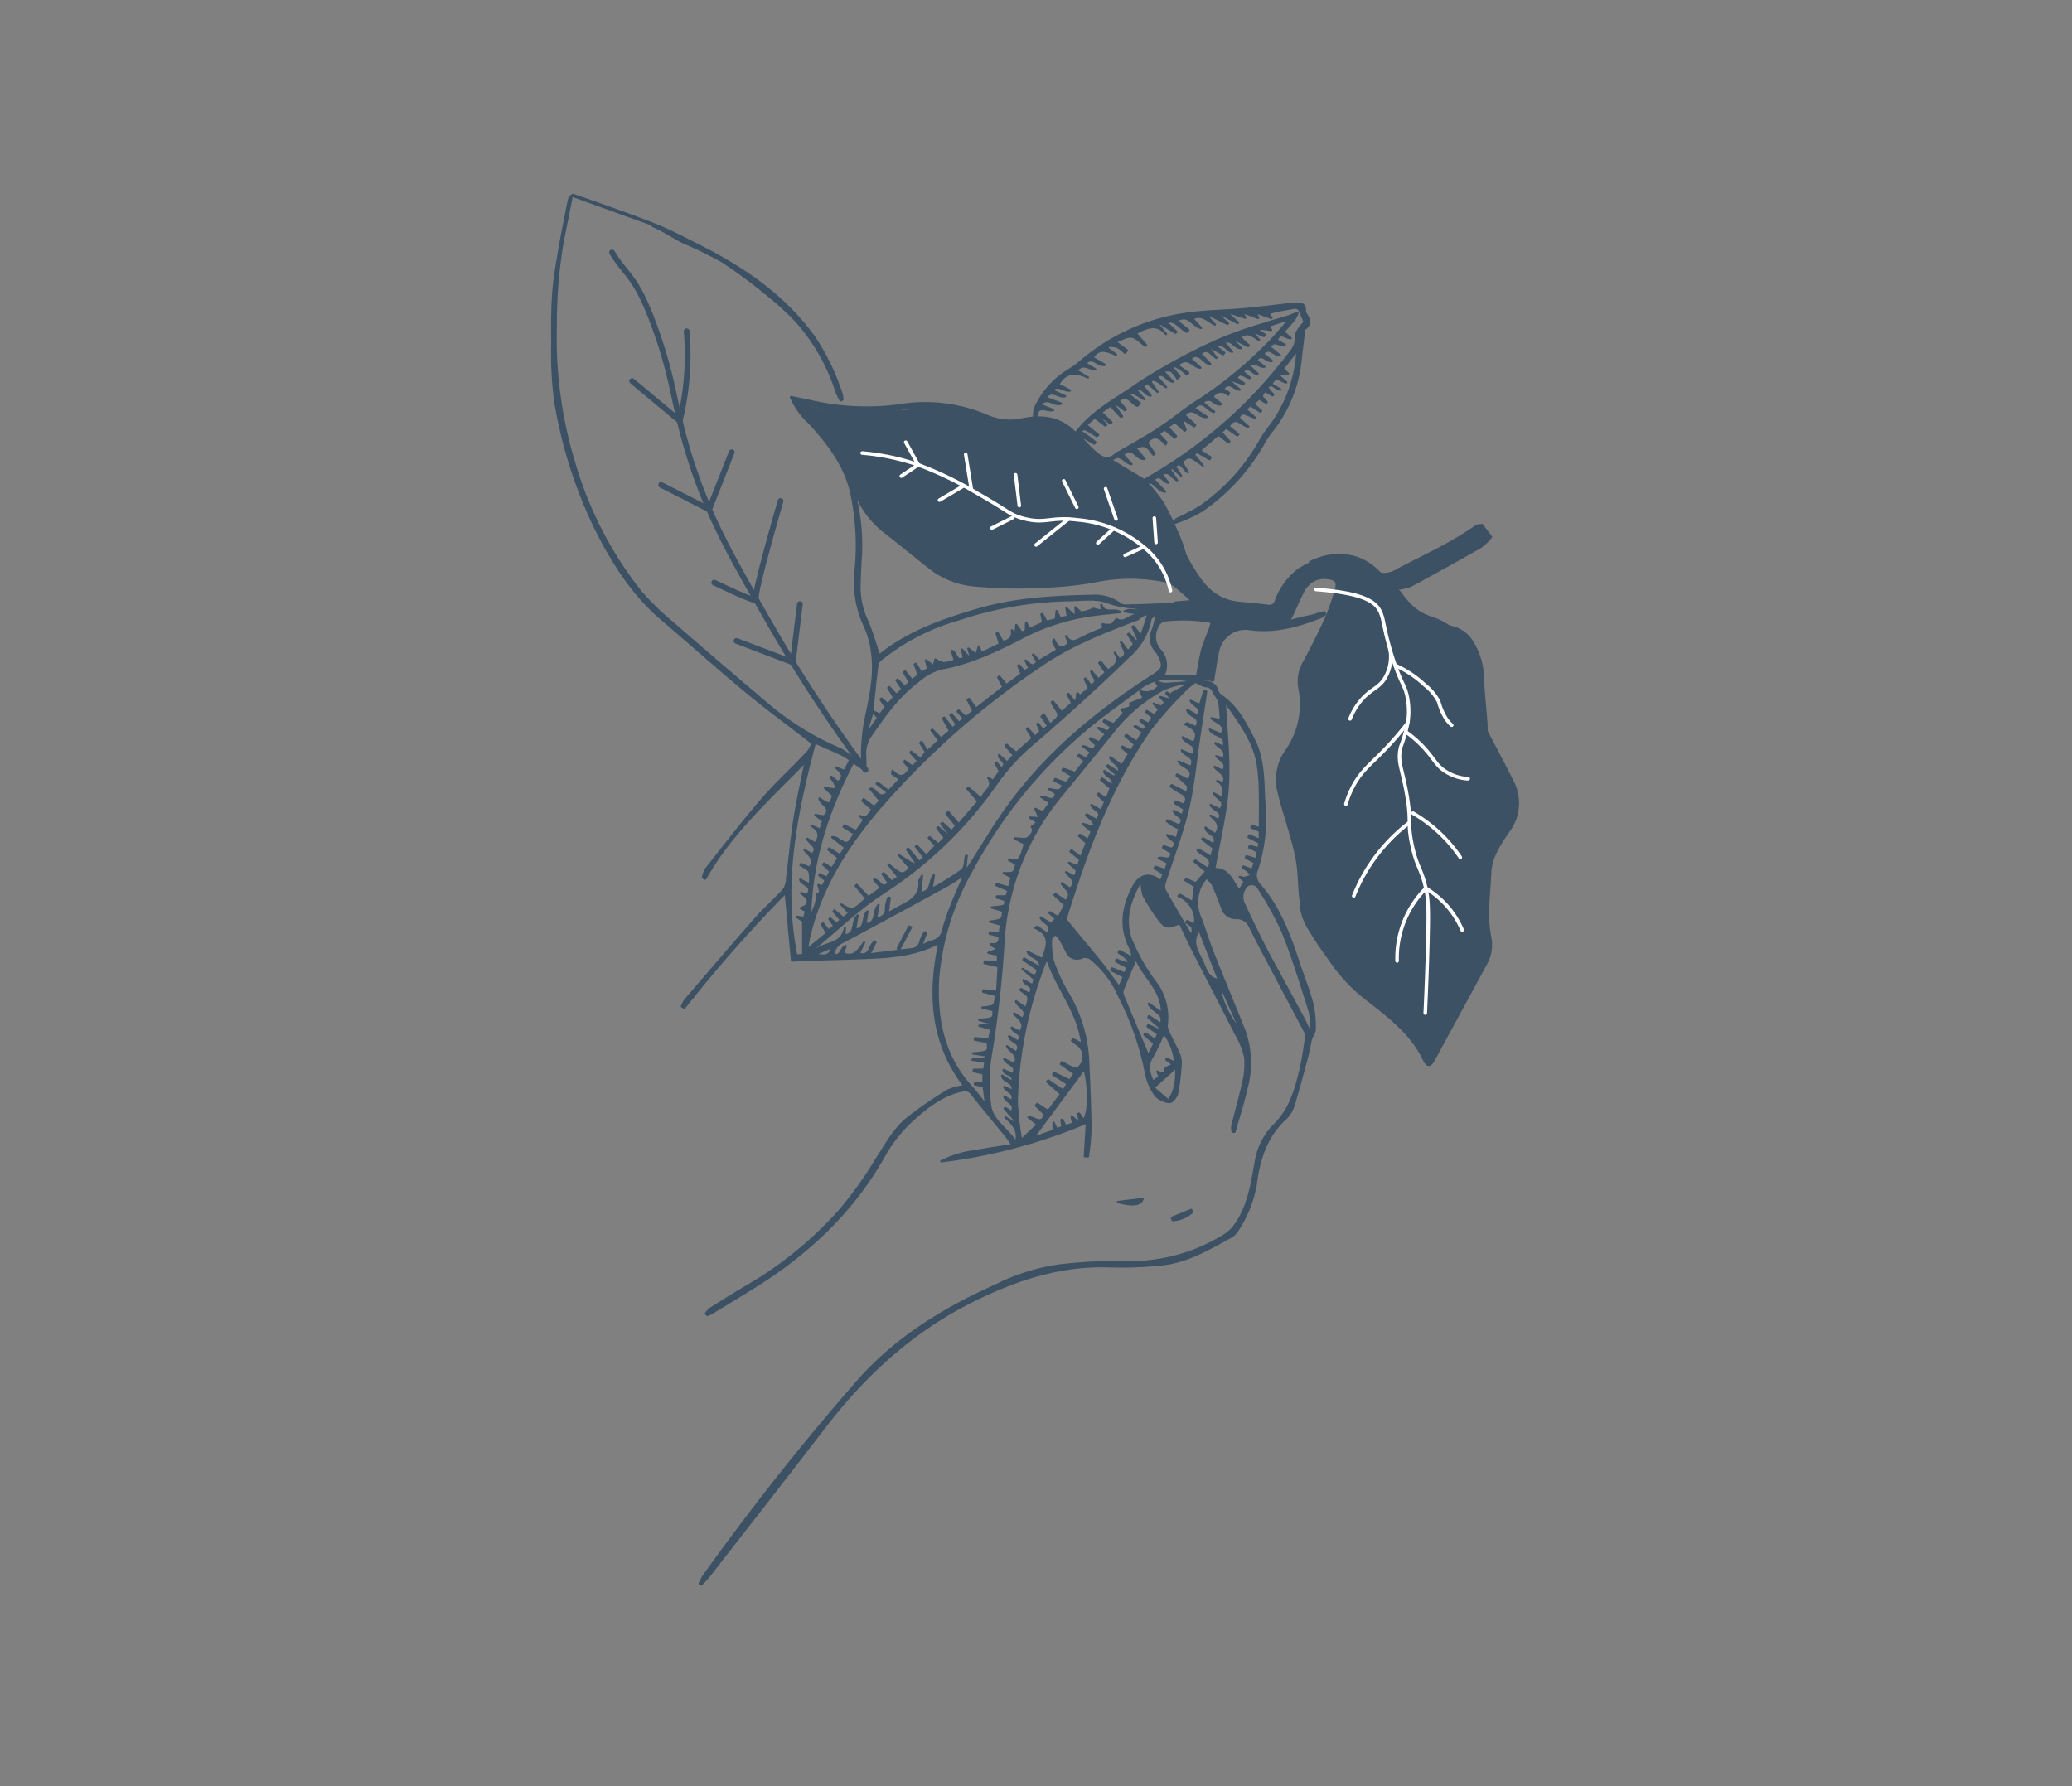 <svg xmlns="http://www.w3.org/2000/svg" xmlns:xlink="http://www.w3.org/1999/xlink" width="290" height="250" viewBox="0 0 290 250">
  <rect x="0" y="0" width="290" height="250" fill="#808080" stroke="none"/>
  <defs>
    <style>
      .cls-1, .cls-5, .cls-6, .cls-7 {
        fill: none;
      }

      .cls-2 {
        clip-path: url(#clip-Plan_de_travail_11);
      }

      .cls-3 {
        clip-path: url(#clip-path);
      }

      .cls-4 {
        fill: #3d5164;
      }

      .cls-5, .cls-7 {
        stroke: #3d5164;
      }

      .cls-5, .cls-6, .cls-7 {
        stroke-linejoin: round;
      }

      .cls-5 {
        stroke-width: 0.307px;
      }

      .cls-6 {
        stroke: #fff;
        stroke-width: 0.5px;
      }

      .cls-6, .cls-7 {
        stroke-linecap: round;
      }

      .cls-7 {
        stroke-width: 0.8px;
      }
    </style>
    <clipPath id="clip-path">
      <rect id="Rectangle_717" data-name="Rectangle 717" class="cls-1" width="135.742" height="195.063"/>
    </clipPath>
    <clipPath id="clip-Plan_de_travail_11">
      <rect width="290" height="250"/>
    </clipPath>
  </defs>
  <g id="Plan_de_travail_11" data-name="Plan de travail – 11" class="cls-2">
    <g id="Groupe_1635" data-name="Groupe 1635" transform="translate(77 27)">
      <g id="Groupe_1423" data-name="Groupe 1423" class="cls-3" transform="translate(0 0)">
        <path id="Tracé_4565" data-name="Tracé 4565" class="cls-4" d="M2.88.4c-.464,2.359-.957,4.687-1.38,7.03A68.683,68.683,0,0,0,.66,18.359a59.954,59.954,0,0,0,2.7,19.7,52.524,52.524,0,0,0,9.291,17.775,36.544,36.544,0,0,0,4.28,4.143q6.248,5.451,12.582,10.8a39.863,39.863,0,0,0,10.947,6.939,6.828,6.828,0,0,1,1.24.844l1.449,1.008.387-.131c0-.611-.039-1.221.007-1.828a29.321,29.321,0,0,1,.37-3.566c.622-3.064,1.4-6.121,1.081-9.27a12.9,12.9,0,0,0-1.082-4.254,14.678,14.678,0,0,1-1.266-8.071,34.784,34.784,0,0,0-.522-10.034c-.794-4.221-3.251-7.409-6.047-10.429a10.157,10.157,0,0,1-2.5-3.542c1.016.207,1.808.37,2.6.529a34.9,34.9,0,0,0,12.3.666A22.073,22.073,0,0,1,60.856,31a8.038,8.038,0,0,0,5.1.561c2.776-.6,5.36-.261,7.453,1.943,2.294-3.075,5.59-4.73,8.562-6.806a80.4,80.4,0,0,1,11.208-6.147,56.786,56.786,0,0,1,6.613-2.363c1.171-.4,2.374-.7,3.555-1.079a10.536,10.536,0,0,1,1.132-.437c-.348,1.077-1.286,1.75-1.95,2.666l.99.866c-.735-.006-1.482-1.032-1.945.3.333.189.679.383,1.125.637-.762.215-1.6-.831-2.082.348.407.331.829.677,1.4,1.142-.921-.048-1.491-1.314-2.374-.246.4.324.779.631,1.236,1-.807.191-1.414-1.232-2.183-.076l1.14.892c-.772.13-1.369-1.01-2.106-.083l1.153,1.057c-.785.083-1.225-1.3-2.072-.272l1.066.9c-.746-.009-1.316-1.1-1.978-.041.353.252.712.509,1.071.766l-.05.12q-.822-.278-1.643-.557c-.033.1-.068.2-.1.3.344.291.688.583,1.208,1.025-.907-.107-1.558-1.327-2.319-.072.257.155.538.328.818.5-.044.1-.091.2-.135.3a1.319,1.319,0,0,0-2.167.283L93.8,29.439c-.931.352-1.423-1.377-2.626-.218.564.444,1.1.866,1.628,1.288-1.008-.1-1.519-1.928-2.848-.487.594.389,1.175.772,1.847,1.21-1.168.2-1.952-1.7-3.159-.259l1.5,1.391c-.043.059-.085.118-.128.179l-1.841-1.2c.279.742.459,1.216.637,1.691-.043.039-.087.08-.13.12l-1.369-1.236-1.016.712,1.173,1.29-.172.209-1.443-1.169-.833.625,1.1,1.192c-.039.094-.08.189-.118.283-.835-1.014-1.686-1.464-2.594-.218.339.5.7,1.021,1.053,1.545-.056.041-.113.083-.17.124-.35-.4-.631-.953-1.071-1.162-.372-.174-.931.052-1.547.113l1.39,1.636c-1.221.178-1.7-2.074-3.018-.548.376.4.79.836,1.2,1.275-1-.08-1.588-1.8-2.8-.505l4.574,2.74A67.477,67.477,0,0,0,96.832,29.742a71.5,71.5,0,0,0,6.706-7.664,3.13,3.13,0,0,0,.725-2.106c-.009-.686.637-1.382,1.164-1.989a.6.6,0,0,0-.013-.192c-1.012-2.2-.413-1.987-3.016-1.558-.651.109-1.293.289-2.013.453.159.242.274.42.45.692l-2.235-.8c.194.424.265.579.366.8l-2.248-.831.433.8c-.7-.233-1.4-.468-2.1-.7l-.128.289q.608.544,1.219,1.09l-.044.068Q94.9,17.455,93.7,16.817c-.05.089-.1.178-.15.268q.6.519,1.19,1.038c-.017.028-.035.056-.054.085q-1.293-.627-2.59-1.253c-.056.1-.113.192-.17.287.329.355.661.709.99,1.062-1-.472-1.791-1.56-3.17-.838.422.451.823.881,1.223,1.31-1.192-.222-1.695-2.093-3.421-1.02L89.2,19.078l-.2.228c-.951-.385-1.5-1.71-2.97-1.4l1.477,1.408c-.039.046-.076.091-.113.137Q86.3,18.78,85.21,18.113c-.07.081-.139.163-.209.246q.536.633,1.068,1.266c-1.364-1.63-2.783-.853-4.247-.126.49.57.973,1.132,1.458,1.695-.035.03-.072.059-.107.087-.625-.451-1.2-1.149-1.893-1.28-.627-.12-1.373.374-2.337.685.714.535,1.188.886,1.66,1.24l-.285.329a5.343,5.343,0,0,0-1.1-.851,3.971,3.971,0,0,0-1.245-.111l-.072.366q.586.427,1.171.857c-1.184-.47-2.368-1.114-3.288.424l1.721.994c-1.031.205-1.739-1.325-2.727-.189.488.287.938.553,1.386.818-.883.019-1.734-1.025-2.587.207l1.556.931c-1.656-.785-3.1-.881-4.143,1,.5.252,1,.5,1.634.823-.929.152-1.632-.951-2.529-.037l1.841.842c-.934.266-1.865-1.134-2.711.211l2.163.816c-1.027.429-2-1.108-2.883.194l1.756.707c-.886.3-2.133-1.014-2.381,1.09-.1-.083-.191-.168-.287-.253a3.575,3.575,0,0,1,.154-1.129,12.1,12.1,0,0,1,4.841-5.375,11.6,11.6,0,0,0,1.7-1.264A29.041,29.041,0,0,1,88.32,16.873c2.877-.481,5.834-.477,8.75-.74,2.071-.187,4.132-.453,6.2-.686a6.453,6.453,0,0,1,.7-.089c.749,0,1.6-.142,1.543,1.058a.871.871,0,0,0,.183.463c.6.9.483,1.643-.318,2.08-.046.524-.068.884-.111,1.242-.111.958-.246,1.915-.344,2.874a19.143,19.143,0,0,1-4.186,10.306,10.593,10.593,0,0,0-1.1,1.688,28.054,28.054,0,0,1-8.563,9.278,19.825,19.825,0,0,1-3.993,1.784c.17-.216.294-.514.516-.637a26.652,26.652,0,0,0,3.449-1.839,27.918,27.918,0,0,0,8.14-8.982,14.861,14.861,0,0,1,1.467-2.172,19.346,19.346,0,0,0,3.8-10.638c-.768.988-1.4,1.8-2.045,2.626l.738.683h-1.6l1.353,1.221c-.857-.144-1.4-1.131-2.093.259l1.271.74c-.812-.024-1.169-1.155-1.863-.263.328.377.6.685.868.992l-.1.094c-.352-.205-.7-.411-1.1-.646-.183.309-.328.551-.451.757.285.324.505.577.725.829l-.091.087-.966-.59c-.265.231-.5.442-.835.733l1.116.994-.1.122-1.425-.929-.64.611c.488.429.931.82,1.373,1.212-1.915-.859-1.915-.859-2.372-.028l1.356,1.216c-.94-.107-1.676-1.706-2.75-.041q.68.569,1.362,1.138c-.048.048-.1.1-.144.142l-1.547-1.1c-.276.246-.494.442-.733.657l1.175,1.269c-.046.046-.093.093-.141.139-.461-.359-.923-.718-1.4-1.094l-2.615,2.228,1.521.966-.141.241-1.752-1-.468.348c.444.54.859,1.045,1.271,1.551-1.884-1.408-1.884-1.408-2.959-.514.244.405.488.81.881,1.458-.742-.463-.89-1.608-1.839-.851.339.514.614.931.877,1.332-.444-.4-.849-.768-1.256-1.134-.107.091-.216.179-.324.27l1.023,1.5c-.8-.359-1.073-1.5-2.126-.818.315.416.561.74.886,1.169-.783-.142-1.121-1.38-2.017-.424l1.586,1.678c-1.153-.109-1.417-1.567-2.64-1.329a29.232,29.232,0,0,1,2.106,2.574c.649,1,1.132,2.113,1.688,3.177.137.374.266.749.411,1.119a30.9,30.9,0,0,0,1.525,3.817c1.625,2.94,3.377,5.812,7.231,6.182,1.369.131,2.737.265,4.1.424a.905.905,0,0,0,1.06-.666,9.825,9.825,0,0,1,3.236-4.422,16.739,16.739,0,0,1,2.074-1.092l.328.442a9.213,9.213,0,0,0-5.488,6.558c-.786-.163-1.373-.311-1.969-.4-1.886-.289-3.778-.535-5.66-.851a2.417,2.417,0,0,1-1.166-.555,16.48,16.48,0,0,1-4.713-6.528c-1.423-3.814-2.781-7.792-6.452-10.232a16.857,16.857,0,0,0-2.331-1.391,15.818,15.818,0,0,1-5.583-3.9,12.37,12.37,0,0,0-1.636-1.5c-1.935-1.528-4.15-1.334-6.365-.914a7.088,7.088,0,0,1-4.339-.394A23.448,23.448,0,0,0,47.92,30.288a28.513,28.513,0,0,1-9.137-.266c-1.338-.226-2.672-.468-4.232-.742a11.473,11.473,0,0,0,.973,1.269c3.629,3.5,5.967,7.838,8.216,12.27a12.172,12.172,0,0,0,2.8,3.519c2.267,2,4.693,3.819,7.079,5.681a10.217,10.217,0,0,0,5.434,2.135,62.205,62.205,0,0,0,15.193-.3,32.074,32.074,0,0,1,3.976-.605c2.407-.037,4.818.137,7.229.229a4.173,4.173,0,0,1,3.109,1.762,19.04,19.04,0,0,0,2.554,2.132.9.9,0,0,1,.333.681,2.126,2.126,0,0,1-.748-.237c-1.075-.912-2.093-1.889-3.184-2.779a3.7,3.7,0,0,0-1.554-.812,24.231,24.231,0,0,0-9.7-.015A49.726,49.726,0,0,1,68.647,55a64.778,64.778,0,0,1-9.065-.163,11.78,11.78,0,0,1-6.574-2.481c-2.139-1.686-4.239-3.419-6.387-5.092a12.832,12.832,0,0,1-3.814-4.889,1.622,1.622,0,0,0-.35-.507,28.826,28.826,0,0,1,.921,8.414c-.1,1.614-.174,3.229-.211,4.842a11.344,11.344,0,0,0,1.116,4.768c.644,1.5,1.075,3.083,1.628,4.718-.163.011-.043.041.015-.007,4.065-3.294,8.856-4.955,13.8-6.408,5.244-1.539,10.588-1.819,15.972-1.928a5.944,5.944,0,0,1,3.989,1.16,1.357,1.357,0,0,0,.831.2q2.57-.061,5.138-.176c1.042-.046,2.08-.137,3.12-.192.15-.009.3.063.5.318a3.9,3.9,0,0,1-.927.25c-1.643.028-3.286.017-4.929.02h-.1A12.626,12.626,0,0,1,78,57.212c-1.617-.686-3.7-.34-5.581-.326a50.942,50.942,0,0,0-15.241,2.635A30.648,30.648,0,0,0,46.2,65.139c-.215.187-.49.439-.52.686-.265,2.132-.477,4.271-.7,6.406a.652.652,0,0,0,.041.2q-.366,1.232-.733,2.468l.3.105,1.188-1.647c-.283-.342-.531-.646-.781-.947l1.055.472c.244-.324.5-.664.785-1.042-.244-.368-.487-.729-.727-1.09l.137-.105.9.772c.3-.32.577-.612.862-.914-.285-.468-.553-.907-.82-1.343l.168-.117.964,1.079.864-.772c-.3-.442-.564-.844-.835-1.245.052-.044.105-.089.157-.131l.966,1.016.744-.6c-.292-.5-.563-.968-.831-1.432l.17-.111c.313.4.624.794.979,1.243.337-.27.618-.494.912-.729-.191-.527-.368-1.012-.544-1.5l.161-.083c.241.4.479.8.768,1.286l.933-.579c-.107-.444-.2-.823-.292-1.2.383.3.729.572,1.073.842.1-.366.191-.733.248-.951a3.3,3.3,0,0,0,1.153.513,5.876,5.876,0,0,0,1.575-.366c-.148-.463-.276-.86-.439-1.367.742.2.544,1.667,1.7,1-.076-.342-.154-.688-.259-1.16l.955,1.069.218-.133c-.094-.355-.189-.711-.289-1.084l1.123.872c.107-.377.216-.755.333-1.164.1.27.192.531.34.938l2.62-1.264c-.172-.553-.315-1.018-.459-1.482l.144-.061.7,1.2c1.012-.13,1.425-.635,1.292-1.61.12.191.241.383.476.753.052-.563.083-.909.137-1.49l.712,1.007c.994.006.488-.807.7-1.345.115.313.2.553.337.921.7-.3,1.351-.581,2.013-.864-.089-.442-.165-.822-.241-1.2l.124-.05c.187.348.374.694.583,1.081l1.314-.333c.03-.359.057-.686.1-1.16.185.385.315.659.476,1l1.088-.213c-.067-.429-.126-.8-.185-1.192l1.094,1.029c.076-.061.15-.12.226-.179-.03-.342-.061-.685-.087-.983.32.265.627.727.944.735a5.427,5.427,0,0,0,1.612-.526l1.134.329c-.022-.409-.035-.651-.048-.894.451,1.4,1.715.457,2.679,1.036-1.1.115-2,.187-2.9.309a30.07,30.07,0,0,0-10.025,2.842c-3.919,2.041-7.836,3.982-12.259,4.776a8.513,8.513,0,0,0-3.21,1.826c-2.742,2.05-4.678,4.811-6.589,7.6a4.372,4.372,0,0,0-.731,2.881c.03.561.006,1.123.006,1.921l-1.693-1.142C38.7,86.4,36.34,93.6,36.259,101.5c.32-1.19,1.1-2.2.907-3.456.107-.059.494-.176.492-.291a3.963,3.963,0,0,0-.259-1l.622.161.409-.822-.9-.707c.024-.044.05-.089.074-.133.315.146.631.291,1,.461.174-.291.34-.57.514-.862l-1.02-.968.1-.144c.346.207.692.414,1.131.679.309-.507.6-.981.907-1.482l-1.416-1.134c.037-.057.074-.115.113-.172l1.523.951c.248-.37.483-.722.729-1.084L39.345,90.04a2.564,2.564,0,0,1,.581.107c1.586,1.016,1.586,1.018,2.539-.605l-1.525-.931c.033-.067.068-.131.1-.2l1.673.794c.355-.5.723-1.016,1.14-1.6l-.653-.531c1.1.611,1.293-.4,1.789-.9-.494-.427-.955-.823-1.416-1.221.057-.072.113-.146.17-.22l1.488,1.094.823-.875-1.369-1.675c.872-.135,1.064,1.728,2.47.5l-1.584-1.214c.048-.052.094-.1.141-.154.479.376.957.751,1.53,1.2.488-.513.988-1.038,1.608-1.686-.405-.272-.764-.514-1.121-.757.02-.139.041-.278.061-.418,1.108,1.251,1.817.748,2.441-.285-.265-.307-.54-.627-.818-.947l.1-.137,1.068.786.81-.757c-.381-.42-.733-.807-1.084-1.192.03-.044.061-.089.093-.133.4.307.792.614,1.345,1.045.216-.307.448-.631.725-1.021l-.8-1.234.187-.183.781,1.369,1.682-1.543-1.082-1.438L53.352,75c.387.387.772.772,1.232,1.234.457-.385.833-.7,1.247-1.049-.333-.6-.655-1.186-.979-1.771l.172-.1,1.149,1.506.6-.511-.9-1.358c.056-.046.109-.091.163-.137L57.1,74.04l.686-.588-.872-1c.043-.044.085-.091.128-.137.316.289.633.579,1.021.936l1.047-.859-.809-1.586.2-.115c.3.429.607.857.966,1.362l3.836-3-.725-1.377.167-.111c.307.37.612.74.984,1.188l2.122-1.536-.474-1.166c.043-.026.085-.054.13-.08l.727.86.72-.422-.551-1.086c.55.339.933,1.2,1.643.187l-.6-.979.065-.061.775.923,2.565-1.536-.609-1.182.15-.274c.516,1.277,1.219,1.379,2.08.526-.128-.328-.265-.677-.4-1.027.537.89,1.1.859,1.932.385a33.5,33.5,0,0,1,3.262-1.445c-.033-.291-.065-.563-.07-.609a3.018,3.018,0,0,0,1.158.083c.305-.107.511-.5.8-.8,1.034.779,1.854-.7,2.959-.531l-.011-.259c-.546-.081-1.09-.161-1.847-.272a2.555,2.555,0,0,1,.662-.207c1.108.067,2.217.155,3.325.242a.5.5,0,0,1,.285.089c1.3,1.179,2.8.379,4.2.422a15.412,15.412,0,0,1,4.927.8,2.846,2.846,0,0,1-.226.488,7.562,7.562,0,0,0-1.967,4.63,8.929,8.929,0,0,1-.692,2.5c-.226.662-.033,1.008.651.947a1.551,1.551,0,0,1,1.83,1.2,1.483,1.483,0,0,0,.553.7c2.259,1.541,3.432,3.9,4.6,6.223,1.388,2.766,1.245,5.792,1.428,8.787a22.81,22.81,0,0,1-1.064,9.428,1.891,1.891,0,0,0,.413,2.026c2.763,3.177,4.184,7.015,5.468,10.928.627,1.911,1.39,3.784,1.906,5.725a15.017,15.017,0,0,1,.328,3.6c.006.439-.39.87-.516,1.329-.189.688-.27,1.408-.453,2.1-.649,2.422-1.282,4.852-2.015,7.252a4.2,4.2,0,0,1-1.116,1.776c-2.711,2.511-3.734,5.749-4.16,9.268a17.014,17.014,0,0,1-2.579,6.408,2.326,2.326,0,0,1-.853.842c-3.038,1.663-6.053,3.479-9.568,3.873a53.6,53.6,0,0,1-7.572.283c-6.793-.205-12.952,1.828-18.953,4.8-8.412,4.167-15.1,10.273-20.77,17.645-5.381,7-10.819,13.957-16.239,20.928-.326.418-.712.788-1.071,1.181l-.22-.128a7.256,7.256,0,0,1,.516-1.023Q31.443,179.335,42.9,166.232c5.36-6.114,12.112-10.212,19.438-13.489A28.625,28.625,0,0,1,71.06,150a66.678,66.678,0,0,1,9.063-.479,24.936,24.936,0,0,0,14.205-3.808,5.651,5.651,0,0,0,1.638-1.7c1.706-2.563,2.115-5.551,2.655-8.489a9.285,9.285,0,0,1,2.579-5.155c2.206-2.132,3-4.889,3.673-7.709.348-1.465.553-2.964.783-4.456a1.7,1.7,0,0,0-.155-.966c-1.255-2.413-2.542-4.809-3.81-7.215-1.3-2.468-2.631-4.922-3.864-7.424a2.027,2.027,0,0,0-1.939-1.234,1.976,1.976,0,0,1-1.972-1.427c-.4-1.1-.831-2.2-1.323-3.268a4.228,4.228,0,0,0-.862-.949,5.2,5.2,0,0,0-1.047,5.137c.729,1.758,1.249,3.6,1.948,5.375,1.436,3.63,2.946,7.231,4.395,10.858a13.506,13.506,0,0,1,.3,8.142c-.459,2.041-1.107,4.037-1.671,6.053l-.272-.006a2.814,2.814,0,0,1-.044-.81c.5-2.017,1.088-4.015,1.515-6.047a10.506,10.506,0,0,0,.289-3.6,11.213,11.213,0,0,0-1.308-3.223c-1.935-3.827-3.923-7.629-5.869-11.45-.69-1.354-1.319-2.74-1.976-4.113-1.573.8-2.082.714-3.02-.609a28.024,28.024,0,0,1-2.037-3.223,7.8,7.8,0,0,1-.3-2.193c-.231.416-.416.723-.577,1.044-1.171,2.309-1.815,4.663-.907,7.259a26.732,26.732,0,0,0,3.6,6.26,8.175,8.175,0,0,1,1.414,5.792,1.742,1.742,0,0,0,.2.862c.537,1.151,1.147,2.269,1.632,3.44a3.257,3.257,0,0,1,.1,1.471,28.873,28.873,0,0,1-.468,3.778c-.109.487-.746,1.247-1.068,1.212a3,3,0,0,1-1.971-.958,7.783,7.783,0,0,1-1.308-3.011,40.7,40.7,0,0,0-3.8-10.908,13.68,13.68,0,0,0-4.008-5.242,1.422,1.422,0,0,0-1.132-.152,1.537,1.537,0,0,1-2.18-.8c-.318-.629-.642-1.256-1.007-1.861a3.212,3.212,0,0,0-.594-.579c-.2.237-.577.474-.574.7a10.523,10.523,0,0,0,.279,3.162,25.438,25.438,0,0,0,2.095,4.467,20.26,20.26,0,0,1,2.811,9.368c.148,3.19.287,6.384.331,9.576a34.69,34.69,0,0,1-.357,3.847l-.442-.026c.089-1.469.178-2.94.285-4.724a76.326,76.326,0,0,1-20.367,5.429,14.315,14.315,0,0,1,4.681-1.427c1.68-.311,3.375-.548,5.283-.853-.335-.479-.533-.807-.773-1.1-1.636-2.013-3.3-4-4.907-6.04a1.2,1.2,0,0,0-1.379-.479c-2.927.624-5.155,2.483-7.24,4.4a19.878,19.878,0,0,0-3.743,4.85c-4.393,7.786-10.691,13.628-18.193,18.294-1.945,1.208-3.9,2.393-5.86,3.584a6.2,6.2,0,0,1-.6.285l-.216-.215a4.162,4.162,0,0,1,.692-.714c1.8-1.127,3.59-2.269,5.429-3.323a53.362,53.362,0,0,0,12.54-10.294,53.613,53.613,0,0,0,5.175-7.207c1.347-2.061,2.494-4.289,4.448-5.84a58.837,58.837,0,0,1,5.566-3.828,8.292,8.292,0,0,1,2.326-.622c-4.574-5.954-5.064-12.751-3.527-19.921a1.542,1.542,0,0,0-.392.046c-3.612,1.81-7.533,1.854-11.433,2-2.189.081-4.38.131-6.569.2-.7.022-1.408.068-2.211.109-.274-2.938-.572-6.13-.888-9.513a197.248,197.248,0,0,0-14.2,16.128c-.105-.07-.211-.142-.316-.215a3.974,3.974,0,0,1,.429-.827c3.292-3.838,6.571-7.685,9.912-11.478,1.245-1.412,2.692-2.648,3.943-4.056a3.276,3.276,0,0,0,.444-1.673c.357-2.761.6-5.54,1.036-8.288.422-2.672,1.025-5.316,1.547-7.958-5,5.172-10.445,9.994-14.05,16.415l-.32-.168a3.63,3.63,0,0,1,.379-1.108c2.587-3.271,5.118-6.595,7.84-9.75,2.021-2.343,4.319-4.445,6.45-6.695a4.356,4.356,0,0,0,.651-1.251c-3.14-2.433-6.208-4.68-9.13-7.1-4.047-3.357-7.973-6.859-11.972-10.273C11.386,56.021,8.6,51.584,6.233,46.86A65.05,65.05,0,0,1,.58,29.046a51.234,51.234,0,0,1-.407-8.166c-.041-2.393-.031-4.8.146-7.179C.473,11.642.854,9.6,1.2,7.56,1.6,5.266,2.055,2.98,2.529.7c.046-.224.472-.588.6-.544C6.886,1.48,10.655,2.775,14.362,4.235c2.163.853,4.237,1.947,6.319,3,6.238,3.144,11.924,7,16.091,12.751a31.964,31.964,0,0,1,3.9,8.062,3.426,3.426,0,0,1,.1.762l-.244.1a10.369,10.369,0,0,1-.564-1.153,27.389,27.389,0,0,0-5.649-9.936,37.009,37.009,0,0,0-3.856-3.547,75.8,75.8,0,0,0-6.473-4.809,59.456,59.456,0,0,0-5.453-2.665c-1.493-.751-2.887-1.73-4.43-2.348M90.23,68.285a21.779,21.779,0,0,0-2.85-.405,6.986,6.986,0,0,0-4.485.988q-2.24,1.649-4.47,3.3A67.107,67.107,0,0,0,58.857,94.738a36.583,36.583,0,0,0-4.676,14.977c-.329,5.6.655,10.95,4.659,15.312.64.7,1.2,1.471,1.791,2.209l.2-.109c-.1-.753-.2-1.506-.285-2.193l-1.225-.3.022-.155c.383-.026.766-.05,1.173-.076v-1.284l-1.377-.311.039-.213H60.61c.067-.405.122-.749.178-1.094-.622-.1-1.132-.187-1.826-.3.733-.424,1.567.32,2.067-.574l-2-.309c2.261-.22,2.261-.22,2.037-1.615-.279-.043-.577-.081-.873-.135s-.594-.126-.892-.189l.039-.209,1.971.183c.113-.555.2-1,.294-1.458l-1.662-.455,1.8-.181L61.722,116a7.3,7.3,0,0,1-.755-.083c-.281-.057-.551-.159-1.045-.307,2.032-.157,2.032-.157,1.989-1.34-.516-.122-1.04-.248-1.564-.374,1.778-.185,1.778-.185,1.893-1.752l-1.763-.464c.017-.068.031-.135.048-.2.605.07,1.212.141,1.9.222.076-1.3.146-2.455.213-3.577-.759-.178-1.367-.32-1.976-.461l.05-.229c.59.052,1.182.1,1.834.157V106.5l-1.338-.261c.564-.213.981-.368,1.4-.526-.318-.172-.638-.34-.953-.516-.037-.02-.046-.089-.1-.194.907.154,1.3-.229,1.2-1.1l-1.369-.35c.011-.059.024-.118.037-.179.442.065.884.13,1.351.2.076-.476.141-.89.2-1.286l-1.543-.42c1.726-.228,1.726-.228,1.852-1.486-.457-.141-.918-.283-1.619-.5,1.982-.183,1.982-.183,1.856-1.055L62.375,98.5c.013-.057.028-.117.041-.176h1.332L64,97.478c-.585-.248-1.132-.477-1.682-.709.024-.057.048-.115.072-.174l1.695.5c.148-.557.265-1,.379-1.436l-1.116-.587c1.467.039,1.467.039,1.752-1.267-.346-.192-.681-.381-1.016-.568,1.428.246,1.558.115,2.226-2.278l-1.451-.742c.7,0,1.48.228,1.871-.065.365-.274,1.044-.931.55-1.564.254-.192.514-.39.829-.627L67,87.294c.468.031.921.063,1.377.1-.2-.435-.392-.868-.6-1.319l1.09.522.983-1.4L68.61,84.42c.792-.1,1.767.992,2.058-.483-.331-.218-.638-.418-.944-.62,1.506.285,1.506.285,1.93-.583q-.6-.3-1.193-.6c.031-.074.063-.148.094-.224l1.558.555c.27-.328.544-.657.829-1l-1.354-.8c.033-.063.065-.128.1-.191l1.665.575,1.34-1.7-.92-.685.128-.131,1,.531c.231-.315.444-.6.666-.9l-1.1-.836c.755.02,1.44,1.064,1.817-.216-.285-.261-.568-.522-.853-.781.03-.043.057-.087.087-.13l1.16.564c.333-.394.648-.768.971-1.149l-1.071-.847c.685-.03,1.36,1.081,1.776-.163l-1.016-.753c.033-.061.068-.12.1-.181l1.317.564c.507-.555.979-1.075,1.454-1.6l-.4-.457a5.056,5.056,0,0,0,1.212-.3c.113-.056.017-.522.017-.533l1.9-.751-.483-1a2.18,2.18,0,0,0,2.6-.683l-.561-.8a4.293,4.293,0,0,0,1.279.477c1.49-.057,2.979-.2,4.467-.309a9.47,9.47,0,0,0-1.312,1.012A57.045,57.045,0,0,0,83.837,75c-5.283,7.575-8.541,16.109-11.3,24.852-.111.346-.241.69-.322,1.044-.063.279-.2.683-.072.842,1.58,1.965,3.218,3.884,4.807,5.842.736.909,1.4,1.874,2.1,2.818.142.192.27.394.461.675.253-.587.453-1.047.651-1.508l-1.767-.907c.037-.083.072-.167.109-.25l1.841.722.324-.883-1.623-.829c.033-.078.068-.155.1-.233.39.148.775.316,1.173.437a2.382,2.382,0,0,0,.6.022,1.9,1.9,0,0,0-.315-.6c-.359-.316-.772-.574-1.162-.855.041-.068.083-.137.124-.205l1.867.973a8.422,8.422,0,0,0-.394-1.43c-1.5-2.961-1.007-5.832.47-8.593.912-1.708,2.431-1.948,3.808-.712.144-.353.276-.677.422-1.036l-1.264-.794c.035-.07.068-.141.1-.213l1.386.466c.133-.348.263-.681.387-1.007l-1.3-.661c.7-.242,1.651.638,1.793-.725-.414-.259-.807-.5-1.2-.744.037-.07.074-.139.113-.207.39.135.783.272,1.14.394,1.123-1.036-.3-1.232-.661-1.939.535.179.892.3,1.316.439l.376-1.321c-.355-.189-.659-.329-.94-.5s-.527-.372-.79-.561c.028-.039.054-.08.08-.118l1.656.72c1.033-1.2-.62-1.258-.779-2.056l1.236.627c.093-.37.163-.646.226-.9l-1.336-.831.111-.2,1.206.437c.605-.857.228-1.321-.533-1.7a14.628,14.628,0,0,1-1.329-.847l.122-.191,2.191,1.114c.033-.476.189-.89.05-1.044a17.194,17.194,0,0,0-1.549-1.4l.085-.152,1.521.772c1.173-1.564-.7-1.652-1.321-2.578l1.725.735c.74-1.432-.8-1.453-1.29-2.291.649.283,1.118.485,1.527.662.96-1.6-1.032-1.515-1.4-2.5.629.313,1.127.559,1.541.766.836-1.373.019-2.054-1.162-2.583L89,74.082c.4.185.809.37,1.238.564.99-1.523-1.1-1.416-1.2-2.424l1.478.855c.781-1.236-.635-1.33-1-2.121l1.3.587c.213-.685.411-1.327.611-1.969l.265.085q-.483,3.167-.964,6.336c-.511,3.382-.8,6.819-1.584,10.134-.818,3.442-2.132,6.767-3.2,10.149a1.652,1.652,0,0,0-.081,1.118c1.2,2.156,2.468,4.276,3.716,6.406a1.4,1.4,0,0,0,.172-1.14c-.146-.3-.553-.466-.846-.692l.141-.2c.331.176.661.353,1.058.566a3.711,3.711,0,0,0-2.291-4.058l.246-.161c.563.331,1.125.661,1.771,1.042.111-.868.207-1.608.291-2.259-.513-.311-.927-.564-1.342-.818.033-.056.065-.111.1-.165l1.366.581c.527-.6.986-1.123,1.46-1.663l-1.649-1.379.128-.139q.9.594,1.8,1.186c.479-.949.27-1.534-.618-1.919a4.406,4.406,0,0,1-.873-.675c.035-.046.072-.091.109-.135.579.331,1.158.664,1.817,1.04.124-.537.211-.916.294-1.273-.553-.426-1.07-.82-1.584-1.214.039-.041.076-.081.115-.12l1.528.851c.679-1.425-1.1-1.388-1.171-2.35l1.366.946c.931-1.242.1-1.9-.664-2.629l1.134.649c.772-1.275-.725-1.312-1.123-2.132l1.3.635c.977-1.14-.4-1.458-.847-2.256.49.265.807.435,1.1.6a1.6,1.6,0,0,0-.631-2.337c.285.111.57.22.814.316.668-1.188-.6-1.458-1.179-2.291.572.279.894.435,1.156.564.7-1.064-.285-1.4-.92-2.054l1.025.305c.492-1.269-.707-1.458-1.162-2.141l1.132.511c.572-1.73-1.4-1.364-1.9-2.405.646.265,1.168.479,1.658.679.625-1.584-.8-1.573-1.414-2.269.42.093.84.185,1.312.287-.065-.8-.1-1.536-.2-2.263a2.827,2.827,0,0,0-.326-.883c-.15-.3-.405-.544-.524-.849a1.118,1.118,0,0,0-1.132-.772,4.332,4.332,0,0,1-1.351-.633M81.822,62.61c.13-.039.259-.078.389-.115L81.378,60.6l.139-.063c.316.4.633.8,1.07,1.358.368-1.116.67-2.026,1.033-3.125a5.127,5.127,0,0,0-.862.276c-.259.141-.451.42-.718.522-4.594,1.747-9.187,3.527-13.274,6.308A113.974,113.974,0,0,0,45.923,86.034c-4.393,5.146-8.018,10.812-9.688,17.508-.159.635-.263,1.282-.392,1.923l.213.128L38.62,103.5c-.305-.524-.52-.886-.733-1.249.065-.041.13-.083.192-.126l.777.981.781-.609c-.248-.363-.464-.675-.681-.99l.105-.089.892.773c.228-.209.414-.379.611-.561l-1.029-1.212c.041-.039.08-.08.12-.12.414.352.827.7,1.269,1.077l.812-.7c-.335-.361-.637-.686-1.107-1.2,1.61.91,1.61.91,3.49-.829l-1.477-1.787.152-.133c.54.574,1.079,1.149,1.626,1.732l1.78-1.312c-.357-.413-.659-.759-1-1.153.8-.052,1.066,1.556,2.026.439-.3-.448-.566-.847-.833-1.247.048-.031.1-.065.146-.1l1.131,1.188c.34-.228.649-.437.944-.633l-1.423-1.808c1.961,1.6,1.961,1.6,3.062.546q-.78-.908-1.562-1.819c2.132,1.393,2.132,1.393,2.424,1.118q-.652-.96-1.3-1.923c.052-.033.1-.068.155-.1.516.609,1.033,1.216,1.586,1.865l.672-.635c-.424-.546-.8-1.031-1.181-1.515l.163-.118c.433.466.866.934,1.314,1.416l1.316-1.41c-.318-.359-.646-.729-.975-1.1l.128-.1,1.234,1.012.875-.923c-.377-.49-.712-.929-1.049-1.366.044-.039.089-.078.133-.118l1.321,1.121c.065-.074.13-.15.194-.226q-.541-.7-1.081-1.4c.05-.035.1-.072.148-.109.414.377.827.755,1.279,1.169l.666-.755-1.384-1.706c.091-.081.179-.161.27-.241.468.553.938,1.108,1.449,1.713.988-1.134,1.906-2.189,2.766-3.179l-1.547-1.791.146-.117L60.267,84.7c.255-1.188,1.837-1.573.9-2.988.305.191.5.311.722.448.331-.483.635-.921.921-1.338-.226-.426-.424-.8-.622-1.168.041-.019.08-.039.12-.059l.718.844c1.094-.9-.444-1.182-.322-1.878l1.114,1.021.957-1-1.158-1.323c.052-.046.1-.093.157-.139l1.338,1.119,2.3-2.035L66.6,74.894c.039-.026.08-.05.118-.076l1.02,1.169c.329-.3.568-.514.788-.712-.183-.409-.329-.735-.476-1.062l.12-.044.7.909c.257-.226.468-.414.714-.631-.339-.466-.635-.877-.933-1.286.105-.1.213-.191.32-.287l.864,1.419c1.451-1.227,1.447-1.223.563-2.5a4.705,4.705,0,0,1-.318-.633c.054-.03.107-.061.161-.093.433.531.868,1.062,1.223,1.5.542-.472,1.016-.886,1.478-1.29-.237-.442-.446-.833-.657-1.223l.126-.063q.394.511.79,1.02l.289,0c.057-.381.117-.762.174-1.121.1.1.246.257.359.376l1.28-1.051c-.253-.546-.429-.921-.6-1.3l.141-.065.7.966c1.441-.672-.057-1.321.074-2.011.342.4.644.749.994,1.153l1.029-.949c-.348-.513-.635-.931-.92-1.349l.207-.146,1,1.19c.934-.572,1.762-1.188.964-2.467l.616.875c1.61-.533.4-1.462.261-2.4.409.55.674.9.986,1.327.352-.414.607-.716.849-1l-.853-1.382c.052-.028.1-.057.152-.085.305.35.609.7.912,1.047M64.54,124.3c.333-1.214-1.086-.866-1.212-1.656l1.336.538c.646-1.293-.868-1.234-1.232-2.078l1.438.7c.694-1.384-.653-1.658-1.057-2.5l1.269.864c1.053-1.343-.836-1.375-.979-2.272l1.251.751c.868-1.214-.731-1.156-.875-1.941.439.239.8.433,1.138.616.971-1.338-.3-1.823-.814-2.609l1.206.748c.894-1.312-.659-1.528-.936-2.448l1.436.979c.126-.624.409-1.169.266-1.56-.152-.416-.709-.683-1.088-1.014l.089-.122,1.168.694c.977-1.177-.768-1.147-.822-1.948l1.284.74c.13-.377.222-.653.29-.853l-1.7-1.443c1.739,1.179,1.887,1.2,2.1.076l-1.984-1.367.105-.165,2.224,1.255c.155-1.5-1.434-1.268-1.737-2.206l2.067,1.044c.644-1.741,1.343-3.355-1.058-4.409l.331-.128,1.39.97c1.007-1.269-.592-1.4-.918-2.274l1.551.929c.181-.239.352-.461.581-.764l-.9-.812.056-.081,1.218.727.92-1.767-1.49-1.367.131-.15L72.048,99c1.164-1.26-.228-1.7-.592-2.507l1.2.77c1.112-1.149-.13-1.614-.572-2.333l1.094.637c.992-1.029-.224-1.266-.688-1.934l1.249.509c.131-.394.233-.7.322-.964L72.7,92.058c.05-.057.1-.113.152-.17.413.313.827.625,1.3.988l.809-2.017-1.073-1.012c.043-.044.085-.089.13-.133l1.144.714c.2-.45.365-.836.516-1.182l-1.266-1.053a3.22,3.22,0,0,1,.894.272,2.483,2.483,0,0,0,.781-.067,2.492,2.492,0,0,0-.313-.624,10.757,10.757,0,0,0-.9-.79c.041-.041.081-.083.122-.126l1.314.781c1.179-1.155-.411-1.312-.685-2.095.538.309.944.544,1.4.807l.522-1.253c-.383-.363-.718-.677-1.051-.994l.148-.152c.344.235.688.468,1.081.735.224-.555.42-1.04.605-1.5l-1.349-1.166c.048-.059.1-.117.146-.174.435.292.868.587,1.421.96.451-1.188-1.094-1.182-1.119-2.022,1.39.9,1.39.9,1.739.52q-.68-.588-1.367-1.179c.039-.043.076-.085.113-.13.481.311.964.62,1.593,1.021.185-1.21-1.047-1.3-1.256-2.174l1.652,1.182c.374-.62.679-1.129.99-1.645-.387-.337-.707-.618-1.029-.9.035-.039.072-.08.107-.12.374.194.749.387,1.179.607.216-.346.405-.646.579-.921-.5-.426-.921-.794-1.349-1.16.048-.05.094-.1.141-.15l1.447.96.866-1.386-1.175-.773c.718-.065,1.2,1.164,1.66-.044-.3-.266-.57-.511-.844-.753.031-.037.061-.076.091-.113l1.051.548.592-.872-.916-.794.078-.12c.357.2.714.4,1.1.616.222-.283.426-.54.646-.82l-.788-.835c1.114.524,1.114.524,1.623-.183-.2-.224-.411-.451-.672-.74l1.306.37c.03-.093.057-.185.087-.276q-.289-.308-.577-.614l.089-.111,1.018.6-.3-.5c.631-.339,1.258-.679,1.887-1.018-.054-.126-.105-.252-.159-.379a13.366,13.366,0,0,0-2.957.866,22.3,22.3,0,0,0-6.535,5.344q-3.877,4.793-7.784,9.566a35.185,35.185,0,0,0-8.038,20.6,155.343,155.343,0,0,1-1.86,16.189,24.678,24.678,0,0,0-.015,6.419c.233,2.3,2.474,3.358,3.623,5.309.477-1.763-.5-2.613-1.473-3.529l1.142.72c.083-.081.167-.165.248-.246q-.747-.852-1.493-1.7l.115-.063c.292.189.583.379.842.548.74-1.249-.877-1.321-1-2.183l1.018.627c.581-1.177-.735-1.2-1.034-1.969l1.118.542c.333-1.327-1.3-1.132-1.416-2.119.455.287.868.546,1.4.881M57.995,94.466l.191.093c.176-.252.363-.5.527-.753,1.482-2.32,2.89-4.693,4.452-6.959,5.568-8.071,12.917-14.231,21.109-19.46,1.345-.859,1.517-1.243.831-2.716a3.385,3.385,0,0,0-.442-.67,2.68,2.68,0,0,1-.44-3,11.514,11.514,0,0,0,.483-1.867l-.385-.17c-.161.244-.42.474-.466.74A8.962,8.962,0,0,1,81.019,64.6q-3.117,3.028-6.326,5.964-3.472,3.167-7.033,6.232A29.978,29.978,0,0,0,62.5,82.309,56.758,56.758,0,0,1,46.5,97.826c-3.421,2.207-6.393,5.114-9.568,7.7l.205.257c1.323-.986,3.575-.716,3.989-3.022-.02.344-.043.688-.065,1.034,1.688-.165.949-1.906,1.839-2.792-.135.759-.241,1.351-.352,1.972,1.63-.146.91-1.754,1.737-2.533-.113.711-.2,1.249-.283,1.776,1.717-.1.964-1.8,1.837-2.687-.148.779-.255,1.353-.376,1.985.829-.272,1.5-.513,1.4-1.565a4.563,4.563,0,0,1,.355-1.447l.183.043c-.089.662-.176,1.325-.289,2.169.736-.405,1.255-.711,1.789-.983,1.458-.746,2.837-1.538,2.646-3.527-.015-.154.154-.324.372-.759-.105,1-.179,1.7-.253,2.4,1.706-.13,1.212-1.7,1.91-2.479-.087.546-.174,1.092-.307,1.934a40.686,40.686,0,0,0,4.245-2.633c.444-.35.392-1.33.566-2.024l.1.009c-.061.6-.12,1.2-.181,1.8M74.126,33.28c.363.244.727.474,1.075.727s.657.516.984.775c-.05.057-.1.115-.148.172L73.9,33.72a16.631,16.631,0,0,0,2.387,2.539c.859.757,1.78,1.138,2.764.141a2.926,2.926,0,0,1,.612-.329c1.849-1.094,3.736-2.126,5.527-3.307,1.967-1.3,3.767-2.857,5.777-4.08a56.786,56.786,0,0,0,8.9-7.283c1.155-1.071,2.143-2.326,3.209-3.5-.061-.083-.122-.168-.183-.253l-2.474.831c.172.276.279.446.359.575l-1.593-.205c-.043.113-.085.226-.128.337q.43.278.86.551l-.167.178-1.412-.631-.105.167q.43.5.859,1c-.881-.513-1.586-1.306-2.672-.365l1.227,1.131-.111.094q-1.019-.519-2.041-1.034l-.111.185c.361.344.72.688,1.2,1.153-1.007-.065-1.327-1.345-2.409-.831l1.145,1.343c-.936-.3-1.2-1.44-2.359-.816l1.258.942c-.056.065-.113.131-.168.2l-1.725-.962c-.033.083-.065.168-.1.253l.9,1.21c-.749-.315-1.108-1.565-2.246-.587l1.38,1.467c-1.1-.135-1.514-1.924-2.811-.746.494.435.958.842,1.425,1.251-1.053-.056-1.691-1.778-3.207-.353.513.365,1.018.723,1.523,1.084l-.2.215a11.41,11.41,0,0,0-.951-.8,7.291,7.291,0,0,0-.966-.472c-.046.1-.093.2-.137.3q.511.619,1.023,1.238l-.324.289a3.974,3.974,0,0,0-.781-1.007c-.259-.176-.694-.089-1.053-.118.006.091.009.183.015.274l1.218,1.3c-.947-.072-1.227-1.462-2.28-.731l1.321,1.5c-1.688-1.173-1.688-1.173-2.219-.8l1.021,1.464c-1.427-1.316-1.427-1.316-2.069-.82l1.108,1.342c-.886-.107-1.086-1.29-2.135-.916.459.525.851.977,1.245,1.427C81.258,27.7,81.258,27.7,80.847,28.1q.777.605,1.552,1.212c-.117.118-.231.237-.346.355-.844-.32-1.386-1.819-2.633-.7.357.426.692.827,1.029,1.227l-.131.094-1.445-1.055-.155.189,1.2,1.73-.139.083-1.493-1.589c-.485.342-.894.631-1.314.925l1.464,1.4-.161.155L76.6,30.849l-.133.157q.619.649,1.24,1.3l-.139.128c-.487-.376-.975-.749-1.48-1.138-.426.37-.8.69-1.212,1.051.377.318.655.557.938.788.25.207.505.409.759.612-.065.056-.13.111-.192.167-1.812-1.16-1.812-1.16-2.254-.631M71.358,121.8c.048-.085.1-.17.146-.255.427.229.842.49,1.286.679.285.12.7.285.909.167a2.028,2.028,0,0,0,.1-3.2c-.3-.211-.59-.444-.884-.668l.133-.191,1.321.668c-.087-.44-.148-.76-.215-1.079-.814-3.921-3.468-7.024-4.772-10.943a57.154,57.154,0,0,0-4.2,20.139,44.614,44.614,0,0,0,.611,5.34l2.318-2.2-1.279-1c.879-.026,1.813,1.188,2.281-.422l-1.251-1.212c.059-.081.12-.163.181-.244l1.536,1.01c.664-.881,1.256-1.669,1.8-2.4-.727-.638-1.338-1.179-1.95-1.717.054-.057.107-.115.163-.172l2.1,1.425c.252-.4.437-.694.605-.96l-2.034-1.31c.043-.074.085-.148.128-.224.727.353,1.454.7,2.22,1.075l.653-.992L71.358,121.8M98.991,91.636c.061-.328.113-.612.15-.812l-1.523-.785.118-.252,1.458.655v-1.28l-1.186-.468c.026-.076.054-.15.081-.226.407.122.812.246,1.118.337,0-1.874.035-3.653-.013-5.427a26.578,26.578,0,0,0-.294-3.516c-.524-3.233-2.476-5.76-4.258-8.364a.637.637,0,0,0-.329-.241c.167,3.815.662,7.74.416,11.617s-1.232,7.72-1.9,11.631c2.063-.083,2.5,1.778,3.512,3.022.265-.463.492-.862.74-1.293l-.711-.605c.287-.026.481.148.642.122a5.955,5.955,0,0,0,.99-.326,4.348,4.348,0,0,0-.516-.683,3.271,3.271,0,0,0-.683-.385l.105-.2c.411.15.822.3,1.242.45.131-.387.242-.718.339-1-.466-.265-.857-.487-1.247-.707.03-.063.059-.124.087-.187.455.141.909.279,1.436.44.052-.422.1-.772.137-1.092-.451-.215-.825-.394-1.2-.574.031-.083.065-.168.1-.253l1.193.409M35.286,106.58V101.8l-.921-.624,1.068.168.231-.975-.7-.387c.287-.152.642-.222.775-.435.555-.886-.248-1.21-.748-1.686.3.083.6.168.879.246.944-1.312-.8-1.308-1.008-2.126.439.224.783.4,1.343.683a4.75,4.75,0,0,0-.05-1.791c-.2-.413-.81-.624-1.24-.923l.105-.154,1.144.52c.925-1.2-.128-1.739-.69-2.479l1.062.625c1-1.007-.307-1.4-.677-2.18.5.279.814.457,1.11.622.84-1.07.474-1.817-.535-2.468.4.185.794.368,1.232.572l.427-1.208-1.1-.859c.5.052,1.116.289,1.3.1,1.084-1.088-.52-1.534-.729-2.4,1.488.946,1.488.946,1.906-.431l-1.144-1.079c.318-.072.461.093.629.13a7.207,7.207,0,0,0,.962.083,2.364,2.364,0,0,0-.822-1.632l.131-.12.947.766c1.108-.94.324-1.427-.322-2.069l1.223.5c.279-.544.537-1.044.816-1.586-.494-.292-.909-.583-1.36-.794-1.153-.537-2.32-1.036-3.61-1.606-2.583,9.805-4.654,19.579-2.6,29.772ZM57.736,95.6c-.05-.05-.1-.1-.148-.152-.735.466-1.447.977-2.209,1.393-4.813,2.628-9.627,5.253-14.468,7.829a2.467,2.467,0,0,0-1.443,1.747c1.094.561,1.021-.809,1.756-1.129-.161.464-.27.781-.357,1.032,1.654.661,2.191-.55,2.948-1.53l-.735,1.53a1.037,1.037,0,0,0,1.527-.722,5,5,0,0,1,.64-.953l.159.109c-.266.514-.535,1.029-.884,1.7,2.054-.252,3.945-.492,5.84-.712a1.386,1.386,0,0,0,1.36-1.2,5.142,5.142,0,0,1,.59-1.181l.179.08c-.216.555-.433,1.112-.711,1.828.7-.292,1.186-.54,1.695-.69a1.844,1.844,0,0,0,1.379-1.514,29.646,29.646,0,0,1,1.238-3.608c.511-1.3,1.094-2.57,1.645-3.854m48.372,21.5c.093-.017.185-.033.278-.048a11.2,11.2,0,0,0-.2-2.583c-1.184-3.734-2.317-7.5-3.773-11.128A46.027,46.027,0,0,0,98.8,96.867a1.29,1.29,0,0,0-1.245-.148,2.162,2.162,0,0,0-.6,2.613q1.391,3.009,2.892,5.964c.8,1.584,1.68,3.134,2.526,4.7.973,1.8,1.958,3.592,2.922,5.4.3.557.546,1.142.818,1.713M92.6,60.056a.775.775,0,0,0-.289-.155,22.562,22.562,0,0,0-6.2-.207,1.366,1.366,0,0,0-1.253.936,2.82,2.82,0,0,0,.466,3.331,3.132,3.132,0,0,1,.365,3.488H90.45a36.773,36.773,0,0,1,.7-3.74A38.437,38.437,0,0,1,92.6,60.056m-9.009,55.211.1-.172,1.66,1.081c.566-1.628-1.271-1.638-1.691-2.822.662.464,1.158.814,1.836,1.292.019-3.264-2.546-4.976-3.645-7.627-.683,1.623-1.282,3-1.832,4.393a1.232,1.232,0,0,0,.043.836c1.16,2.8,2.346,5.59,3.525,8.384.246-.489.561-1.119.86-1.715l-1.4-1.223c.046-.054.093-.105.141-.157l1.412.909.357-.872-1.482-1.049.109-.176,1.6.733c.063-.087.126-.174.189-.263l-1.784-1.551M71.414,129.635l.122-.039c.163.3.326.594.5.907l1.071-.4c-.074-.222-.133-.376-.174-.535-.035-.133-.052-.272-.083-.459.352.326.633.587.916.847l.189-.205-.194-.962c.048-.015.094-.03.142-.046q.291.436.581.868c.835-.538.868-4.73.142-7.142-2.359,3.186-4.763,6.432-7.165,9.674.94-.333,1.937-.686,2.866-1.018V130c.179.366.313.635.457.927l.786-.322c-.056-.355-.105-.664-.155-.973m15.919-8.018a7.726,7.726,0,0,0-1.593-4.171,31.406,31.406,0,0,1-1.621,3.386c-.766,1.216-.42,2.259.12,3.445l.931-.716c-.063-.133-.109-.224-.148-.315s-.083-.207-.157-.39c.851.407.923.372,1.116-.379.02-.081.139-.15.228-.2.209-.105.426-.194.866-.392l-.97-.712c.041-.037.081-.076.122-.115.315.159.629.316,1.107.555m6.139-11.559c-.94-2.409-1.839-4.713-2.753-7.054-1.273,1.737-.154,3.144.483,4.548.442.973.662,2.228,2.27,2.505M86.4,126.893c1.121-1.528,1.1-3,1.11-4.646L84.3,125.108l2.1,1.786m7.387-15.911c-.485.84,1.182,4.637,2.659,5.977l-2.659-5.977M39.369,105.4c-.923.4-1.749.755-2.572,1.112.977.011,2.18.6,2.572-1.112" transform="translate(0.13 0.13)"/>
        <path id="Tracé_4566" data-name="Tracé 4566" class="cls-5" d="M2.88.4c-.464,2.359-.957,4.687-1.38,7.03A68.683,68.683,0,0,0,.66,18.359a59.954,59.954,0,0,0,2.7,19.7,52.524,52.524,0,0,0,9.291,17.775,36.544,36.544,0,0,0,4.28,4.143q6.248,5.451,12.582,10.8a39.863,39.863,0,0,0,10.947,6.939,6.828,6.828,0,0,1,1.24.844l1.449,1.008.387-.131c0-.611-.039-1.221.007-1.828a29.321,29.321,0,0,1,.37-3.566c.622-3.064,1.4-6.121,1.081-9.27a12.9,12.9,0,0,0-1.082-4.254,14.678,14.678,0,0,1-1.266-8.071,34.784,34.784,0,0,0-.522-10.034c-.794-4.221-3.251-7.409-6.047-10.429a10.157,10.157,0,0,1-2.5-3.542c1.016.207,1.808.37,2.6.529a34.9,34.9,0,0,0,12.3.666A22.073,22.073,0,0,1,60.856,31a8.038,8.038,0,0,0,5.1.561c2.776-.6,5.36-.261,7.453,1.943,2.294-3.075,5.59-4.73,8.562-6.806a80.4,80.4,0,0,1,11.208-6.147,56.786,56.786,0,0,1,6.613-2.363c1.171-.4,2.374-.7,3.555-1.079a10.536,10.536,0,0,1,1.132-.437c-.348,1.077-1.286,1.75-1.95,2.666l.99.866c-.735-.006-1.482-1.032-1.945.3.333.189.679.383,1.125.637-.762.215-1.6-.831-2.082.348.407.331.829.677,1.4,1.142-.921-.048-1.491-1.314-2.374-.246.4.324.779.631,1.236,1-.807.191-1.414-1.232-2.183-.076l1.14.892c-.772.13-1.369-1.01-2.106-.083l1.153,1.057c-.785.083-1.225-1.3-2.072-.272l1.066.9c-.746-.009-1.316-1.1-1.978-.041.353.252.712.509,1.071.766l-.05.12q-.822-.278-1.643-.557c-.033.1-.068.2-.1.3.344.291.688.583,1.208,1.025-.907-.107-1.558-1.327-2.319-.072.257.155.538.328.818.5-.044.1-.091.2-.135.3a1.319,1.319,0,0,0-2.167.283L93.8,29.439c-.931.352-1.423-1.377-2.626-.218.564.444,1.1.866,1.628,1.288-1.008-.1-1.519-1.928-2.848-.487.594.389,1.175.772,1.847,1.21-1.168.2-1.952-1.7-3.159-.259l1.5,1.391c-.043.059-.085.118-.128.179l-1.841-1.2c.279.742.459,1.216.637,1.691-.043.039-.087.08-.13.12l-1.369-1.236-1.016.712,1.173,1.29-.172.209-1.443-1.169-.833.625,1.1,1.192c-.039.094-.08.189-.118.283-.835-1.014-1.686-1.464-2.594-.218.339.5.7,1.021,1.053,1.545-.056.041-.113.083-.17.124-.35-.4-.631-.953-1.071-1.162-.372-.174-.931.052-1.547.113l1.39,1.636c-1.221.178-1.7-2.074-3.018-.548.376.4.79.836,1.2,1.275-1-.08-1.588-1.8-2.8-.505l4.574,2.74A67.477,67.477,0,0,0,96.832,29.742a71.5,71.5,0,0,0,6.706-7.664,3.13,3.13,0,0,0,.725-2.106c-.009-.686.637-1.382,1.164-1.989a.6.6,0,0,0-.013-.192c-1.012-2.2-.413-1.987-3.016-1.558-.651.109-1.293.289-2.013.453.159.242.274.42.45.692l-2.235-.8c.194.424.265.579.366.8l-2.248-.831.433.8c-.7-.233-1.4-.468-2.1-.7l-.128.289q.608.544,1.219,1.09l-.044.068Q94.9,17.455,93.7,16.817c-.05.089-.1.178-.15.268q.6.519,1.19,1.038c-.017.028-.035.056-.054.085q-1.293-.627-2.59-1.253c-.056.1-.113.192-.17.287.329.355.661.709.99,1.062-1-.472-1.791-1.56-3.17-.838.422.451.823.881,1.223,1.31-1.192-.222-1.695-2.093-3.421-1.02L89.2,19.078l-.2.228c-.951-.385-1.5-1.71-2.97-1.4l1.477,1.408c-.039.046-.076.091-.113.137Q86.3,18.78,85.21,18.113c-.07.081-.139.163-.209.246q.536.633,1.068,1.266c-1.364-1.63-2.783-.853-4.247-.126.49.57.973,1.132,1.458,1.695-.035.03-.072.059-.107.087-.625-.451-1.2-1.149-1.893-1.28-.627-.12-1.373.374-2.337.685.714.535,1.188.886,1.66,1.24l-.285.329a5.343,5.343,0,0,0-1.1-.851,3.971,3.971,0,0,0-1.245-.111l-.072.366q.586.427,1.171.857c-1.184-.47-2.368-1.114-3.288.424l1.721.994c-1.031.205-1.739-1.325-2.727-.189.488.287.938.553,1.386.818-.883.019-1.734-1.025-2.587.207l1.556.931c-1.656-.785-3.1-.881-4.143,1,.5.252,1,.5,1.634.823-.929.152-1.632-.951-2.529-.037l1.841.842c-.934.266-1.865-1.134-2.711.211l2.163.816c-1.027.429-2-1.108-2.883.194l1.756.707c-.886.3-2.133-1.014-2.381,1.09-.1-.083-.191-.168-.287-.253a3.575,3.575,0,0,1,.154-1.129,12.1,12.1,0,0,1,4.841-5.375,11.6,11.6,0,0,0,1.7-1.264A29.041,29.041,0,0,1,88.32,16.873c2.877-.481,5.834-.477,8.75-.74,2.071-.187,4.132-.453,6.2-.686a6.453,6.453,0,0,1,.7-.089c.749,0,1.6-.142,1.543,1.058a.871.871,0,0,0,.183.463c.6.9.483,1.643-.318,2.08-.046.524-.068.884-.111,1.242-.111.958-.246,1.915-.344,2.874a19.143,19.143,0,0,1-4.186,10.306,10.593,10.593,0,0,0-1.1,1.688,28.054,28.054,0,0,1-8.563,9.278,19.825,19.825,0,0,1-3.993,1.784c.17-.216.294-.514.516-.637a26.652,26.652,0,0,0,3.449-1.839,27.918,27.918,0,0,0,8.14-8.982,14.861,14.861,0,0,1,1.467-2.172,19.346,19.346,0,0,0,3.8-10.638c-.768.988-1.4,1.8-2.045,2.626l.738.683h-1.6l1.353,1.221c-.857-.144-1.4-1.131-2.093.259l1.271.74c-.812-.024-1.169-1.155-1.863-.263.328.377.6.685.868.992l-.1.094c-.352-.205-.7-.411-1.1-.646-.183.309-.328.551-.451.757.285.324.505.577.725.829l-.091.087-.966-.59c-.265.231-.5.442-.835.733l1.116.994-.1.122-1.425-.929-.64.611c.488.429.931.82,1.373,1.212-1.915-.859-1.915-.859-2.372-.028l1.356,1.216c-.94-.107-1.676-1.706-2.75-.041q.68.569,1.362,1.138c-.048.048-.1.1-.144.142l-1.547-1.1c-.276.246-.494.442-.733.657l1.175,1.269c-.046.046-.093.093-.141.139-.461-.359-.923-.718-1.4-1.094l-2.615,2.228,1.521.966-.141.241-1.752-1-.468.348c.444.54.859,1.045,1.271,1.551-1.884-1.408-1.884-1.408-2.959-.514.244.405.488.81.881,1.458-.742-.463-.89-1.608-1.839-.851.339.514.614.931.877,1.332-.444-.4-.849-.768-1.256-1.134-.107.091-.216.179-.324.27l1.023,1.5c-.8-.359-1.073-1.5-2.126-.818.315.416.561.74.886,1.169-.783-.142-1.121-1.38-2.017-.424l1.586,1.678c-1.153-.109-1.417-1.567-2.64-1.329a29.232,29.232,0,0,1,2.106,2.574c.649,1,1.132,2.113,1.688,3.177.137.374.266.749.411,1.119a30.9,30.9,0,0,0,1.525,3.817c1.625,2.94,3.377,5.812,7.231,6.182,1.369.131,2.737.265,4.1.424a.905.905,0,0,0,1.06-.666,9.825,9.825,0,0,1,3.236-4.422,16.739,16.739,0,0,1,2.074-1.092l.328.442a9.213,9.213,0,0,0-5.488,6.558c-.786-.163-1.373-.311-1.969-.4-1.886-.289-3.778-.535-5.66-.851a2.417,2.417,0,0,1-1.166-.555,16.48,16.48,0,0,1-4.713-6.528c-1.423-3.814-2.781-7.792-6.452-10.232a16.857,16.857,0,0,0-2.331-1.391,15.818,15.818,0,0,1-5.583-3.9,12.37,12.37,0,0,0-1.636-1.5c-1.935-1.528-4.15-1.334-6.365-.914a7.088,7.088,0,0,1-4.339-.394A23.448,23.448,0,0,0,47.92,30.288a28.513,28.513,0,0,1-9.137-.266c-1.338-.226-2.672-.468-4.232-.742a11.473,11.473,0,0,0,.973,1.269c3.629,3.5,5.967,7.838,8.216,12.27a12.172,12.172,0,0,0,2.8,3.519c2.267,2,4.693,3.819,7.079,5.681a10.217,10.217,0,0,0,5.434,2.135,62.205,62.205,0,0,0,15.193-.3,32.074,32.074,0,0,1,3.976-.605c2.407-.037,4.818.137,7.229.229a4.173,4.173,0,0,1,3.109,1.762,19.04,19.04,0,0,0,2.554,2.132.9.9,0,0,1,.333.681,2.126,2.126,0,0,1-.748-.237c-1.075-.912-2.093-1.889-3.184-2.779a3.7,3.7,0,0,0-1.554-.812,24.231,24.231,0,0,0-9.7-.015A49.726,49.726,0,0,1,68.647,55a64.778,64.778,0,0,1-9.065-.163,11.78,11.78,0,0,1-6.574-2.481c-2.139-1.686-4.239-3.419-6.387-5.092a12.832,12.832,0,0,1-3.814-4.889,1.622,1.622,0,0,0-.35-.507,28.826,28.826,0,0,1,.921,8.414c-.1,1.614-.174,3.229-.211,4.842a11.344,11.344,0,0,0,1.116,4.768c.644,1.5,1.075,3.083,1.628,4.718-.163.011-.043.041.015-.007,4.065-3.294,8.856-4.955,13.8-6.408,5.244-1.539,10.588-1.819,15.972-1.928a5.944,5.944,0,0,1,3.989,1.16,1.357,1.357,0,0,0,.831.2q2.57-.061,5.138-.176c1.042-.046,2.08-.137,3.12-.192.15-.009.3.063.5.318a3.9,3.9,0,0,1-.927.25c-1.643.028-3.286.017-4.929.02h-.1A12.626,12.626,0,0,1,78,57.212c-1.617-.686-3.7-.34-5.581-.326a50.942,50.942,0,0,0-15.241,2.635A30.648,30.648,0,0,0,46.2,65.139c-.215.187-.49.439-.52.686-.265,2.132-.477,4.271-.7,6.406a.652.652,0,0,0,.041.2q-.366,1.232-.733,2.468l.3.105,1.188-1.647c-.283-.342-.531-.646-.781-.947l1.055.472c.244-.324.5-.664.785-1.042-.244-.368-.487-.729-.727-1.09l.137-.105.9.772c.3-.32.577-.612.862-.914-.285-.468-.553-.907-.82-1.343l.168-.117.964,1.079.864-.772c-.3-.442-.564-.844-.835-1.245.052-.044.105-.089.157-.131l.966,1.016.744-.6c-.292-.5-.563-.968-.831-1.432l.17-.111c.313.4.624.794.979,1.243.337-.27.618-.494.912-.729-.191-.527-.368-1.012-.544-1.5l.161-.083c.241.4.479.8.768,1.286l.933-.579c-.107-.444-.2-.823-.292-1.2.383.3.729.572,1.073.842.1-.366.191-.733.248-.951a3.3,3.3,0,0,0,1.153.513,5.876,5.876,0,0,0,1.575-.366c-.148-.463-.276-.86-.439-1.367.742.2.544,1.667,1.7,1-.076-.342-.154-.688-.259-1.16l.955,1.069.218-.133c-.094-.355-.189-.711-.289-1.084l1.123.872c.107-.377.216-.755.333-1.164.1.27.192.531.34.938l2.62-1.264c-.172-.553-.315-1.018-.459-1.482l.144-.061.7,1.2c1.012-.13,1.425-.635,1.292-1.61.12.191.241.383.476.753.052-.563.083-.909.137-1.49l.712,1.007c.994.006.488-.807.7-1.345.115.313.2.553.337.921.7-.3,1.351-.581,2.013-.864-.089-.442-.165-.822-.241-1.2l.124-.05c.187.348.374.694.583,1.081l1.314-.333c.03-.359.057-.686.1-1.16.185.385.315.659.476,1l1.088-.213c-.067-.429-.126-.8-.185-1.192l1.094,1.029c.076-.061.15-.12.226-.179-.03-.342-.061-.685-.087-.983.32.265.627.727.944.735a5.427,5.427,0,0,0,1.612-.526l1.134.329c-.022-.409-.035-.651-.048-.894.451,1.4,1.715.457,2.679,1.036-1.1.115-2,.187-2.9.309a30.07,30.07,0,0,0-10.025,2.842c-3.919,2.041-7.836,3.982-12.259,4.776a8.513,8.513,0,0,0-3.21,1.826c-2.742,2.05-4.678,4.811-6.589,7.6a4.372,4.372,0,0,0-.731,2.881c.03.561.006,1.123.006,1.921l-1.693-1.142C38.7,86.4,36.34,93.6,36.259,101.5c.32-1.19,1.1-2.2.907-3.456.107-.059.494-.176.492-.291a3.963,3.963,0,0,0-.259-1l.622.161.409-.822-.9-.707c.024-.044.05-.089.074-.133.315.146.631.291,1,.461.174-.291.34-.57.514-.862l-1.02-.968.1-.144c.346.207.692.414,1.131.679.309-.507.6-.981.907-1.482l-1.416-1.134c.037-.057.074-.115.113-.172l1.523.951c.248-.37.483-.722.729-1.084L39.345,90.04a2.564,2.564,0,0,1,.581.107c1.586,1.016,1.586,1.018,2.539-.605l-1.525-.931c.033-.067.068-.131.1-.2l1.673.794c.355-.5.723-1.016,1.14-1.6l-.653-.531c1.1.611,1.293-.4,1.789-.9-.494-.427-.955-.823-1.416-1.221.057-.072.113-.146.17-.22l1.488,1.094.823-.875-1.369-1.675c.872-.135,1.064,1.728,2.47.5l-1.584-1.214c.048-.052.094-.1.141-.154.479.376.957.751,1.53,1.2.488-.513.988-1.038,1.608-1.686-.405-.272-.764-.514-1.121-.757.02-.139.041-.278.061-.418,1.108,1.251,1.817.748,2.441-.285-.265-.307-.54-.627-.818-.947l.1-.137,1.068.786.81-.757c-.381-.42-.733-.807-1.084-1.192.03-.044.061-.089.093-.133.4.307.792.614,1.345,1.045.216-.307.448-.631.725-1.021l-.8-1.234.187-.183.781,1.369,1.682-1.543-1.082-1.438L53.352,75c.387.387.772.772,1.232,1.234.457-.385.833-.7,1.247-1.049-.333-.6-.655-1.186-.979-1.771l.172-.1,1.149,1.506.6-.511-.9-1.358c.056-.046.109-.091.163-.137L57.1,74.04l.686-.588-.872-1c.043-.044.085-.091.128-.137.316.289.633.579,1.021.936l1.047-.859-.809-1.586.2-.115c.3.429.607.857.966,1.362l3.836-3-.725-1.377.167-.111c.307.37.612.74.984,1.188l2.122-1.536-.474-1.166c.043-.026.085-.054.13-.08l.727.86.72-.422-.551-1.086c.55.339.933,1.2,1.643.187l-.6-.979.065-.061.775.923,2.565-1.536-.609-1.182.15-.274c.516,1.277,1.219,1.379,2.08.526-.128-.328-.265-.677-.4-1.027.537.89,1.1.859,1.932.385a33.5,33.5,0,0,1,3.262-1.445c-.033-.291-.065-.563-.07-.609a3.018,3.018,0,0,0,1.158.083c.305-.107.511-.5.8-.8,1.034.779,1.854-.7,2.959-.531l-.011-.259c-.546-.081-1.09-.161-1.847-.272a2.555,2.555,0,0,1,.662-.207c1.108.067,2.217.155,3.325.242a.5.5,0,0,1,.285.089c1.3,1.179,2.8.379,4.2.422a15.412,15.412,0,0,1,4.927.8,2.846,2.846,0,0,1-.226.488,7.562,7.562,0,0,0-1.967,4.63,8.929,8.929,0,0,1-.692,2.5c-.226.662-.033,1.008.651.947a1.551,1.551,0,0,1,1.83,1.2,1.483,1.483,0,0,0,.553.7c2.259,1.541,3.432,3.9,4.6,6.223,1.388,2.766,1.245,5.792,1.428,8.787a22.81,22.81,0,0,1-1.064,9.428,1.891,1.891,0,0,0,.413,2.026c2.763,3.177,4.184,7.015,5.468,10.928.627,1.911,1.39,3.784,1.906,5.725a15.017,15.017,0,0,1,.328,3.6c.006.439-.39.87-.516,1.329-.189.688-.27,1.408-.453,2.1-.649,2.422-1.282,4.852-2.015,7.252a4.2,4.2,0,0,1-1.116,1.776c-2.711,2.511-3.734,5.749-4.16,9.268a17.014,17.014,0,0,1-2.579,6.408,2.326,2.326,0,0,1-.853.842c-3.038,1.663-6.053,3.479-9.568,3.873a53.6,53.6,0,0,1-7.572.283c-6.793-.205-12.952,1.828-18.953,4.8-8.412,4.167-15.1,10.273-20.77,17.645-5.381,7-10.819,13.957-16.239,20.928-.326.418-.712.788-1.071,1.181l-.22-.128a7.256,7.256,0,0,1,.516-1.023Q31.443,179.335,42.9,166.232c5.36-6.114,12.112-10.212,19.438-13.489A28.625,28.625,0,0,1,71.06,150a66.678,66.678,0,0,1,9.063-.479,24.936,24.936,0,0,0,14.205-3.808,5.651,5.651,0,0,0,1.638-1.7c1.706-2.563,2.115-5.551,2.655-8.489a9.285,9.285,0,0,1,2.579-5.155c2.206-2.132,3-4.889,3.673-7.709.348-1.465.553-2.964.783-4.456a1.7,1.7,0,0,0-.155-.966c-1.255-2.413-2.542-4.809-3.81-7.215-1.3-2.468-2.631-4.922-3.864-7.424a2.027,2.027,0,0,0-1.939-1.234,1.976,1.976,0,0,1-1.972-1.427c-.4-1.1-.831-2.2-1.323-3.268a4.228,4.228,0,0,0-.862-.949,5.2,5.2,0,0,0-1.047,5.137c.729,1.758,1.249,3.6,1.948,5.375,1.436,3.63,2.946,7.231,4.395,10.858a13.506,13.506,0,0,1,.3,8.142c-.459,2.041-1.107,4.037-1.671,6.053l-.272-.006a2.814,2.814,0,0,1-.044-.81c.5-2.017,1.088-4.015,1.515-6.047a10.506,10.506,0,0,0,.289-3.6,11.213,11.213,0,0,0-1.308-3.223c-1.935-3.827-3.923-7.629-5.869-11.45-.69-1.354-1.319-2.74-1.976-4.113-1.573.8-2.082.714-3.02-.609a28.024,28.024,0,0,1-2.037-3.223,7.8,7.8,0,0,1-.3-2.193c-.231.416-.416.723-.577,1.044-1.171,2.309-1.815,4.663-.907,7.259a26.732,26.732,0,0,0,3.6,6.26,8.175,8.175,0,0,1,1.414,5.792,1.742,1.742,0,0,0,.2.862c.537,1.151,1.147,2.269,1.632,3.44a3.257,3.257,0,0,1,.1,1.471,28.873,28.873,0,0,1-.468,3.778c-.109.487-.746,1.247-1.068,1.212a3,3,0,0,1-1.971-.958,7.783,7.783,0,0,1-1.308-3.011,40.7,40.7,0,0,0-3.8-10.908,13.68,13.68,0,0,0-4.008-5.242,1.422,1.422,0,0,0-1.132-.152,1.537,1.537,0,0,1-2.18-.8c-.318-.629-.642-1.256-1.007-1.861a3.212,3.212,0,0,0-.594-.579c-.2.237-.577.474-.574.7a10.523,10.523,0,0,0,.279,3.162,25.438,25.438,0,0,0,2.095,4.467,20.26,20.26,0,0,1,2.811,9.368c.148,3.19.287,6.384.331,9.576a34.69,34.69,0,0,1-.357,3.847l-.442-.026c.089-1.469.178-2.94.285-4.724a76.326,76.326,0,0,1-20.367,5.429,14.315,14.315,0,0,1,4.681-1.427c1.68-.311,3.375-.548,5.283-.853-.335-.479-.533-.807-.773-1.1-1.636-2.013-3.3-4-4.907-6.04a1.2,1.2,0,0,0-1.379-.479c-2.927.624-5.155,2.483-7.24,4.4a19.878,19.878,0,0,0-3.743,4.85c-4.393,7.786-10.691,13.628-18.193,18.294-1.945,1.208-3.9,2.393-5.86,3.584a6.2,6.2,0,0,1-.6.285l-.216-.215a4.162,4.162,0,0,1,.692-.714c1.8-1.127,3.59-2.269,5.429-3.323a53.362,53.362,0,0,0,12.54-10.294,53.613,53.613,0,0,0,5.175-7.207c1.347-2.061,2.494-4.289,4.448-5.84a58.837,58.837,0,0,1,5.566-3.828,8.292,8.292,0,0,1,2.326-.622c-4.574-5.954-5.064-12.751-3.527-19.921a1.542,1.542,0,0,0-.392.046c-3.612,1.81-7.533,1.854-11.433,2-2.189.081-4.38.131-6.569.2-.7.022-1.408.068-2.211.109-.274-2.938-.572-6.13-.888-9.513a197.248,197.248,0,0,0-14.2,16.128c-.105-.07-.211-.142-.316-.215a3.974,3.974,0,0,1,.429-.827c3.292-3.838,6.571-7.685,9.912-11.478,1.245-1.412,2.692-2.648,3.943-4.056a3.276,3.276,0,0,0,.444-1.673c.357-2.761.6-5.54,1.036-8.288.422-2.672,1.025-5.316,1.547-7.958-5,5.172-10.445,9.994-14.05,16.415l-.32-.168a3.63,3.63,0,0,1,.379-1.108c2.587-3.271,5.118-6.595,7.84-9.75,2.021-2.343,4.319-4.445,6.45-6.695a4.356,4.356,0,0,0,.651-1.251c-3.14-2.433-6.208-4.68-9.13-7.1-4.047-3.357-7.973-6.859-11.972-10.273C11.386,56.021,8.6,51.584,6.233,46.86A65.05,65.05,0,0,1,.58,29.046a51.234,51.234,0,0,1-.407-8.166c-.041-2.393-.031-4.8.146-7.179C.473,11.642.854,9.6,1.2,7.56,1.6,5.266,2.055,2.98,2.529.7c.046-.224.472-.588.6-.544C6.886,1.48,10.655,2.775,14.362,4.235c2.163.853,4.237,1.947,6.319,3,6.238,3.144,11.924,7,16.091,12.751a31.964,31.964,0,0,1,3.9,8.062,3.426,3.426,0,0,1,.1.762l-.244.1a10.369,10.369,0,0,1-.564-1.153,27.389,27.389,0,0,0-5.649-9.936,37.009,37.009,0,0,0-3.856-3.547,75.8,75.8,0,0,0-6.473-4.809,59.456,59.456,0,0,0-5.453-2.665c-1.493-.751-2.887-1.73-4.43-2.348M90.23,68.285a21.779,21.779,0,0,0-2.85-.405,6.986,6.986,0,0,0-4.485.988q-2.24,1.649-4.47,3.3A67.107,67.107,0,0,0,58.857,94.738a36.583,36.583,0,0,0-4.676,14.977c-.329,5.6.655,10.95,4.659,15.312.64.7,1.2,1.471,1.791,2.209l.2-.109c-.1-.753-.2-1.506-.285-2.193l-1.225-.3.022-.155c.383-.026.766-.05,1.173-.076v-1.284l-1.377-.311.039-.213H60.61c.067-.405.122-.749.178-1.094-.622-.1-1.132-.187-1.826-.3.733-.424,1.567.32,2.067-.574l-2-.309c2.261-.22,2.261-.22,2.037-1.615-.279-.043-.577-.081-.873-.135s-.594-.126-.892-.189l.039-.209,1.971.183c.113-.555.2-1,.294-1.458l-1.662-.455,1.8-.181L61.722,116a7.3,7.3,0,0,1-.755-.083c-.281-.057-.551-.159-1.045-.307,2.032-.157,2.032-.157,1.989-1.34-.516-.122-1.04-.248-1.564-.374,1.778-.185,1.778-.185,1.893-1.752l-1.763-.464c.017-.068.031-.135.048-.2.605.07,1.212.141,1.9.222.076-1.3.146-2.455.213-3.577-.759-.178-1.367-.32-1.976-.461l.05-.229c.59.052,1.182.1,1.834.157V106.5l-1.338-.261c.564-.213.981-.368,1.4-.526-.318-.172-.638-.34-.953-.516-.037-.02-.046-.089-.1-.194.907.154,1.3-.229,1.2-1.1l-1.369-.35c.011-.059.024-.118.037-.179.442.065.884.13,1.351.2.076-.476.141-.89.2-1.286l-1.543-.42c1.726-.228,1.726-.228,1.852-1.486-.457-.141-.918-.283-1.619-.5,1.982-.183,1.982-.183,1.856-1.055L62.375,98.5c.013-.057.028-.117.041-.176h1.332L64,97.478c-.585-.248-1.132-.477-1.682-.709.024-.057.048-.115.072-.174l1.695.5c.148-.557.265-1,.379-1.436l-1.116-.587c1.467.039,1.467.039,1.752-1.267-.346-.192-.681-.381-1.016-.568,1.428.246,1.558.115,2.226-2.278l-1.451-.742c.7,0,1.48.228,1.871-.065.365-.274,1.044-.931.55-1.564.254-.192.514-.39.829-.627L67,87.294c.468.031.921.063,1.377.1-.2-.435-.392-.868-.6-1.319l1.09.522.983-1.4L68.61,84.42c.792-.1,1.767.992,2.058-.483-.331-.218-.638-.418-.944-.62,1.506.285,1.506.285,1.93-.583q-.6-.3-1.193-.6c.031-.074.063-.148.094-.224l1.558.555c.27-.328.544-.657.829-1l-1.354-.8c.033-.063.065-.128.1-.191l1.665.575,1.34-1.7-.92-.685.128-.131,1,.531c.231-.315.444-.6.666-.9l-1.1-.836c.755.02,1.44,1.064,1.817-.216-.285-.261-.568-.522-.853-.781.03-.043.057-.087.087-.13l1.16.564c.333-.394.648-.768.971-1.149l-1.071-.847c.685-.03,1.36,1.081,1.776-.163l-1.016-.753c.033-.061.068-.12.1-.181l1.317.564c.507-.555.979-1.075,1.454-1.6l-.4-.457a5.056,5.056,0,0,0,1.212-.3c.113-.056.017-.522.017-.533l1.9-.751-.483-1a2.18,2.18,0,0,0,2.6-.683l-.561-.8a4.293,4.293,0,0,0,1.279.477c1.49-.057,2.979-.2,4.467-.309a9.47,9.47,0,0,0-1.312,1.012A57.045,57.045,0,0,0,83.837,75c-5.283,7.575-8.541,16.109-11.3,24.852-.111.346-.241.69-.322,1.044-.063.279-.2.683-.072.842,1.58,1.965,3.218,3.884,4.807,5.842.736.909,1.4,1.874,2.1,2.818.142.192.27.394.461.675.253-.587.453-1.047.651-1.508l-1.767-.907c.037-.083.072-.167.109-.25l1.841.722.324-.883-1.623-.829c.033-.078.068-.155.1-.233.39.148.775.316,1.173.437a2.382,2.382,0,0,0,.6.022,1.9,1.9,0,0,0-.315-.6c-.359-.316-.772-.574-1.162-.855.041-.068.083-.137.124-.205l1.867.973a8.422,8.422,0,0,0-.394-1.43c-1.5-2.961-1.007-5.832.47-8.593.912-1.708,2.431-1.948,3.808-.712.144-.353.276-.677.422-1.036l-1.264-.794c.035-.07.068-.141.1-.213l1.386.466c.133-.348.263-.681.387-1.007l-1.3-.661c.7-.242,1.651.638,1.793-.725-.414-.259-.807-.5-1.2-.744.037-.07.074-.139.113-.207.39.135.783.272,1.14.394,1.123-1.036-.3-1.232-.661-1.939.535.179.892.3,1.316.439l.376-1.321c-.355-.189-.659-.329-.94-.5s-.527-.372-.79-.561c.028-.039.054-.08.08-.118l1.656.72c1.033-1.2-.62-1.258-.779-2.056l1.236.627c.093-.37.163-.646.226-.9l-1.336-.831.111-.2,1.206.437c.605-.857.228-1.321-.533-1.7a14.628,14.628,0,0,1-1.329-.847l.122-.191,2.191,1.114c.033-.476.189-.89.05-1.044a17.194,17.194,0,0,0-1.549-1.4l.085-.152,1.521.772c1.173-1.564-.7-1.652-1.321-2.578l1.725.735c.74-1.432-.8-1.453-1.29-2.291.649.283,1.118.485,1.527.662.96-1.6-1.032-1.515-1.4-2.5.629.313,1.127.559,1.541.766.836-1.373.019-2.054-1.162-2.583L89,74.082c.4.185.809.37,1.238.564.99-1.523-1.1-1.416-1.2-2.424l1.478.855c.781-1.236-.635-1.33-1-2.121l1.3.587c.213-.685.411-1.327.611-1.969l.265.085q-.483,3.167-.964,6.336c-.511,3.382-.8,6.819-1.584,10.134-.818,3.442-2.132,6.767-3.2,10.149a1.652,1.652,0,0,0-.081,1.118c1.2,2.156,2.468,4.276,3.716,6.406a1.4,1.4,0,0,0,.172-1.14c-.146-.3-.553-.466-.846-.692l.141-.2c.331.176.661.353,1.058.566a3.711,3.711,0,0,0-2.291-4.058l.246-.161c.563.331,1.125.661,1.771,1.042.111-.868.207-1.608.291-2.259-.513-.311-.927-.564-1.342-.818.033-.056.065-.111.1-.165l1.366.581c.527-.6.986-1.123,1.46-1.663l-1.649-1.379.128-.139q.9.594,1.8,1.186c.479-.949.27-1.534-.618-1.919a4.406,4.406,0,0,1-.873-.675c.035-.046.072-.091.109-.135.579.331,1.158.664,1.817,1.04.124-.537.211-.916.294-1.273-.553-.426-1.07-.82-1.584-1.214.039-.041.076-.081.115-.12l1.528.851c.679-1.425-1.1-1.388-1.171-2.35l1.366.946c.931-1.242.1-1.9-.664-2.629l1.134.649c.772-1.275-.725-1.312-1.123-2.132l1.3.635c.977-1.14-.4-1.458-.847-2.256.49.265.807.435,1.1.6a1.6,1.6,0,0,0-.631-2.337c.285.111.57.22.814.316.668-1.188-.6-1.458-1.179-2.291.572.279.894.435,1.156.564.7-1.064-.285-1.4-.92-2.054l1.025.305c.492-1.269-.707-1.458-1.162-2.141l1.132.511c.572-1.73-1.4-1.364-1.9-2.405.646.265,1.168.479,1.658.679.625-1.584-.8-1.573-1.414-2.269.42.093.84.185,1.312.287-.065-.8-.1-1.536-.2-2.263a2.827,2.827,0,0,0-.326-.883c-.15-.3-.405-.544-.524-.849a1.118,1.118,0,0,0-1.132-.772A4.332,4.332,0,0,1,90.23,68.285ZM81.822,62.61c.13-.039.259-.078.389-.115L81.378,60.6l.139-.063c.316.4.633.8,1.07,1.358.368-1.116.67-2.026,1.033-3.125a5.127,5.127,0,0,0-.862.276c-.259.141-.451.42-.718.522-4.594,1.747-9.187,3.527-13.274,6.308A113.974,113.974,0,0,0,45.923,86.034c-4.393,5.146-8.018,10.812-9.688,17.508-.159.635-.263,1.282-.392,1.923l.213.128L38.62,103.5c-.305-.524-.52-.886-.733-1.249.065-.041.13-.083.192-.126l.777.981.781-.609c-.248-.363-.464-.675-.681-.99l.105-.089.892.773c.228-.209.414-.379.611-.561l-1.029-1.212c.041-.039.08-.08.12-.12.414.352.827.7,1.269,1.077l.812-.7c-.335-.361-.637-.686-1.107-1.2,1.61.91,1.61.91,3.49-.829l-1.477-1.787.152-.133c.54.574,1.079,1.149,1.626,1.732l1.78-1.312c-.357-.413-.659-.759-1-1.153.8-.052,1.066,1.556,2.026.439-.3-.448-.566-.847-.833-1.247.048-.031.1-.065.146-.1l1.131,1.188c.34-.228.649-.437.944-.633l-1.423-1.808c1.961,1.6,1.961,1.6,3.062.546q-.78-.908-1.562-1.819c2.132,1.393,2.132,1.393,2.424,1.118q-.652-.96-1.3-1.923c.052-.033.1-.068.155-.1.516.609,1.033,1.216,1.586,1.865l.672-.635c-.424-.546-.8-1.031-1.181-1.515l.163-.118c.433.466.866.934,1.314,1.416l1.316-1.41c-.318-.359-.646-.729-.975-1.1l.128-.1,1.234,1.012.875-.923c-.377-.49-.712-.929-1.049-1.366.044-.039.089-.078.133-.118l1.321,1.121c.065-.074.13-.15.194-.226q-.541-.7-1.081-1.4c.05-.035.1-.072.148-.109.414.377.827.755,1.279,1.169l.666-.755-1.384-1.706c.091-.081.179-.161.27-.241.468.553.938,1.108,1.449,1.713.988-1.134,1.906-2.189,2.766-3.179l-1.547-1.791.146-.117L60.267,84.7c.255-1.188,1.837-1.573.9-2.988.305.191.5.311.722.448.331-.483.635-.921.921-1.338-.226-.426-.424-.8-.622-1.168.041-.019.08-.039.12-.059l.718.844c1.094-.9-.444-1.182-.322-1.878l1.114,1.021.957-1-1.158-1.323c.052-.046.1-.093.157-.139l1.338,1.119,2.3-2.035L66.6,74.894c.039-.026.08-.05.118-.076l1.02,1.169c.329-.3.568-.514.788-.712-.183-.409-.329-.735-.476-1.062l.12-.044.7.909c.257-.226.468-.414.714-.631-.339-.466-.635-.877-.933-1.286.105-.1.213-.191.32-.287l.864,1.419c1.451-1.227,1.447-1.223.563-2.5a4.705,4.705,0,0,1-.318-.633c.054-.03.107-.061.161-.093.433.531.868,1.062,1.223,1.5.542-.472,1.016-.886,1.478-1.29-.237-.442-.446-.833-.657-1.223l.126-.063q.394.511.79,1.02l.289,0c.057-.381.117-.762.174-1.121.1.1.246.257.359.376l1.28-1.051c-.253-.546-.429-.921-.6-1.3l.141-.065.7.966c1.441-.672-.057-1.321.074-2.011.342.4.644.749.994,1.153l1.029-.949c-.348-.513-.635-.931-.92-1.349l.207-.146,1,1.19c.934-.572,1.762-1.188.964-2.467l.616.875c1.61-.533.4-1.462.261-2.4.409.55.674.9.986,1.327.352-.414.607-.716.849-1l-.853-1.382c.052-.028.1-.057.152-.085C81.215,61.912,81.519,62.26,81.822,62.61ZM64.54,124.3c.333-1.214-1.086-.866-1.212-1.656l1.336.538c.646-1.293-.868-1.234-1.232-2.078l1.438.7c.694-1.384-.653-1.658-1.057-2.5l1.269.864c1.053-1.343-.836-1.375-.979-2.272l1.251.751c.868-1.214-.731-1.156-.875-1.941.439.239.8.433,1.138.616.971-1.338-.3-1.823-.814-2.609l1.206.748c.894-1.312-.659-1.528-.936-2.448l1.436.979c.126-.624.409-1.169.266-1.56-.152-.416-.709-.683-1.088-1.014l.089-.122,1.168.694c.977-1.177-.768-1.147-.822-1.948l1.284.74c.13-.377.222-.653.29-.853l-1.7-1.443c1.739,1.179,1.887,1.2,2.1.076l-1.984-1.367.105-.165,2.224,1.255c.155-1.5-1.434-1.268-1.737-2.206l2.067,1.044c.644-1.741,1.343-3.355-1.058-4.409l.331-.128,1.39.97c1.007-1.269-.592-1.4-.918-2.274l1.551.929c.181-.239.352-.461.581-.764l-.9-.812.056-.081,1.218.727.92-1.767-1.49-1.367.131-.15L72.048,99c1.164-1.26-.228-1.7-.592-2.507l1.2.77c1.112-1.149-.13-1.614-.572-2.333l1.094.637c.992-1.029-.224-1.266-.688-1.934l1.249.509c.131-.394.233-.7.322-.964L72.7,92.058c.05-.057.1-.113.152-.17.413.313.827.625,1.3.988l.809-2.017-1.073-1.012c.043-.044.085-.089.13-.133l1.144.714c.2-.45.365-.836.516-1.182l-1.266-1.053a3.22,3.22,0,0,1,.894.272,2.483,2.483,0,0,0,.781-.067,2.492,2.492,0,0,0-.313-.624,10.757,10.757,0,0,0-.9-.79c.041-.041.081-.083.122-.126l1.314.781c1.179-1.155-.411-1.312-.685-2.095.538.309.944.544,1.4.807l.522-1.253c-.383-.363-.718-.677-1.051-.994l.148-.152c.344.235.688.468,1.081.735.224-.555.42-1.04.605-1.5l-1.349-1.166c.048-.059.1-.117.146-.174.435.292.868.587,1.421.96.451-1.188-1.094-1.182-1.119-2.022,1.39.9,1.39.9,1.739.52q-.68-.588-1.367-1.179c.039-.043.076-.085.113-.13.481.311.964.62,1.593,1.021.185-1.21-1.047-1.3-1.256-2.174l1.652,1.182c.374-.62.679-1.129.99-1.645-.387-.337-.707-.618-1.029-.9.035-.039.072-.08.107-.12.374.194.749.387,1.179.607.216-.346.405-.646.579-.921-.5-.426-.921-.794-1.349-1.16.048-.05.094-.1.141-.15l1.447.96.866-1.386-1.175-.773c.718-.065,1.2,1.164,1.66-.044-.3-.266-.57-.511-.844-.753.031-.037.061-.076.091-.113l1.051.548.592-.872-.916-.794.078-.12c.357.2.714.4,1.1.616.222-.283.426-.54.646-.82l-.788-.835c1.114.524,1.114.524,1.623-.183-.2-.224-.411-.451-.672-.74l1.306.37c.03-.093.057-.185.087-.276q-.289-.308-.577-.614l.089-.111,1.018.6-.3-.5c.631-.339,1.258-.679,1.887-1.018-.054-.126-.105-.252-.159-.379a13.366,13.366,0,0,0-2.957.866,22.3,22.3,0,0,0-6.535,5.344q-3.877,4.793-7.784,9.566a35.185,35.185,0,0,0-8.038,20.6,155.343,155.343,0,0,1-1.86,16.189,24.678,24.678,0,0,0-.015,6.419c.233,2.3,2.474,3.358,3.623,5.309.477-1.763-.5-2.613-1.473-3.529l1.142.72c.083-.081.167-.165.248-.246q-.747-.852-1.493-1.7l.115-.063c.292.189.583.379.842.548.74-1.249-.877-1.321-1-2.183l1.018.627c.581-1.177-.735-1.2-1.034-1.969l1.118.542c.333-1.327-1.3-1.132-1.416-2.119C63.6,123.705,64.01,123.964,64.54,124.3ZM57.995,94.466l.191.093c.176-.252.363-.5.527-.753,1.482-2.32,2.89-4.693,4.452-6.959,5.568-8.071,12.917-14.231,21.109-19.46,1.345-.859,1.517-1.243.831-2.716a3.385,3.385,0,0,0-.442-.67,2.68,2.68,0,0,1-.44-3,11.514,11.514,0,0,0,.483-1.867l-.385-.17c-.161.244-.42.474-.466.74A8.962,8.962,0,0,1,81.019,64.6q-3.117,3.028-6.326,5.964-3.472,3.167-7.033,6.232A29.978,29.978,0,0,0,62.5,82.309,56.758,56.758,0,0,1,46.5,97.826c-3.421,2.207-6.393,5.114-9.568,7.7l.205.257c1.323-.986,3.575-.716,3.989-3.022-.02.344-.043.688-.065,1.034,1.688-.165.949-1.906,1.839-2.792-.135.759-.241,1.351-.352,1.972,1.63-.146.91-1.754,1.737-2.533-.113.711-.2,1.249-.283,1.776,1.717-.1.964-1.8,1.837-2.687-.148.779-.255,1.353-.376,1.985.829-.272,1.5-.513,1.4-1.565a4.563,4.563,0,0,1,.355-1.447l.183.043c-.089.662-.176,1.325-.289,2.169.736-.405,1.255-.711,1.789-.983,1.458-.746,2.837-1.538,2.646-3.527-.015-.154.154-.324.372-.759-.105,1-.179,1.7-.253,2.4,1.706-.13,1.212-1.7,1.91-2.479-.087.546-.174,1.092-.307,1.934a40.686,40.686,0,0,0,4.245-2.633c.444-.35.392-1.33.566-2.024l.1.009C58.115,93.263,58.056,93.864,57.995,94.466ZM74.126,33.28c.363.244.727.474,1.075.727s.657.516.984.775c-.05.057-.1.115-.148.172L73.9,33.72a16.631,16.631,0,0,0,2.387,2.539c.859.757,1.78,1.138,2.764.141a2.926,2.926,0,0,1,.612-.329c1.849-1.094,3.736-2.126,5.527-3.307,1.967-1.3,3.767-2.857,5.777-4.08a56.786,56.786,0,0,0,8.9-7.283c1.155-1.071,2.143-2.326,3.209-3.5-.061-.083-.122-.168-.183-.253l-2.474.831c.172.276.279.446.359.575l-1.593-.205c-.043.113-.085.226-.128.337q.43.278.86.551l-.167.178-1.412-.631-.105.167q.43.5.859,1c-.881-.513-1.586-1.306-2.672-.365l1.227,1.131-.111.094q-1.019-.519-2.041-1.034l-.111.185c.361.344.72.688,1.2,1.153-1.007-.065-1.327-1.345-2.409-.831l1.145,1.343c-.936-.3-1.2-1.44-2.359-.816l1.258.942c-.056.065-.113.131-.168.2l-1.725-.962c-.033.083-.065.168-.1.253l.9,1.21c-.749-.315-1.108-1.565-2.246-.587l1.38,1.467c-1.1-.135-1.514-1.924-2.811-.746.494.435.958.842,1.425,1.251-1.053-.056-1.691-1.778-3.207-.353.513.365,1.018.723,1.523,1.084l-.2.215a11.41,11.41,0,0,0-.951-.8,7.291,7.291,0,0,0-.966-.472c-.046.1-.093.2-.137.3q.511.619,1.023,1.238l-.324.289a3.974,3.974,0,0,0-.781-1.007c-.259-.176-.694-.089-1.053-.118.006.091.009.183.015.274l1.218,1.3c-.947-.072-1.227-1.462-2.28-.731l1.321,1.5c-1.688-1.173-1.688-1.173-2.219-.8l1.021,1.464c-1.427-1.316-1.427-1.316-2.069-.82l1.108,1.342c-.886-.107-1.086-1.29-2.135-.916.459.525.851.977,1.245,1.427C81.258,27.7,81.258,27.7,80.847,28.1q.777.605,1.552,1.212c-.117.118-.231.237-.346.355-.844-.32-1.386-1.819-2.633-.7.357.426.692.827,1.029,1.227l-.131.094-1.445-1.055-.155.189,1.2,1.73-.139.083-1.493-1.589c-.485.342-.894.631-1.314.925l1.464,1.4-.161.155L76.6,30.849l-.133.157q.619.649,1.24,1.3l-.139.128c-.487-.376-.975-.749-1.48-1.138-.426.37-.8.69-1.212,1.051.377.318.655.557.938.788.25.207.505.409.759.612-.065.056-.13.111-.192.167C74.569,32.751,74.569,32.751,74.126,33.28ZM71.358,121.8c.048-.085.1-.17.146-.255.427.229.842.49,1.286.679.285.12.7.285.909.167a2.028,2.028,0,0,0,.1-3.2c-.3-.211-.59-.444-.884-.668l.133-.191,1.321.668c-.087-.44-.148-.76-.215-1.079-.814-3.921-3.468-7.024-4.772-10.943a57.154,57.154,0,0,0-4.2,20.139,44.614,44.614,0,0,0,.611,5.34l2.318-2.2-1.279-1c.879-.026,1.813,1.188,2.281-.422l-1.251-1.212c.059-.081.12-.163.181-.244l1.536,1.01c.664-.881,1.256-1.669,1.8-2.4-.727-.638-1.338-1.179-1.95-1.717.054-.057.107-.115.163-.172l2.1,1.425c.252-.4.437-.694.605-.96l-2.034-1.31c.043-.074.085-.148.128-.224.727.353,1.454.7,2.22,1.075l.653-.992ZM98.991,91.636c.061-.328.113-.612.15-.812l-1.523-.785.118-.252,1.458.655v-1.28l-1.186-.468c.026-.076.054-.15.081-.226.407.122.812.246,1.118.337,0-1.874.035-3.653-.013-5.427a26.578,26.578,0,0,0-.294-3.516c-.524-3.233-2.476-5.76-4.258-8.364a.637.637,0,0,0-.329-.241c.167,3.815.662,7.74.416,11.617s-1.232,7.72-1.9,11.631c2.063-.083,2.5,1.778,3.512,3.022.265-.463.492-.862.74-1.293l-.711-.605c.287-.026.481.148.642.122a5.955,5.955,0,0,0,.99-.326,4.348,4.348,0,0,0-.516-.683,3.271,3.271,0,0,0-.683-.385l.105-.2c.411.15.822.3,1.242.45.131-.387.242-.718.339-1-.466-.265-.857-.487-1.247-.707.03-.063.059-.124.087-.187.455.141.909.279,1.436.44.052-.422.1-.772.137-1.092-.451-.215-.825-.394-1.2-.574.031-.083.065-.168.1-.253ZM35.286,106.58V101.8l-.921-.624,1.068.168.231-.975-.7-.387c.287-.152.642-.222.775-.435.555-.886-.248-1.21-.748-1.686.3.083.6.168.879.246.944-1.312-.8-1.308-1.008-2.126.439.224.783.4,1.343.683a4.75,4.75,0,0,0-.05-1.791c-.2-.413-.81-.624-1.24-.923l.105-.154,1.144.52c.925-1.2-.128-1.739-.69-2.479l1.062.625c1-1.007-.307-1.4-.677-2.18.5.279.814.457,1.11.622.84-1.07.474-1.817-.535-2.468.4.185.794.368,1.232.572l.427-1.208-1.1-.859c.5.052,1.116.289,1.3.1,1.084-1.088-.52-1.534-.729-2.4,1.488.946,1.488.946,1.906-.431l-1.144-1.079c.318-.072.461.093.629.13a7.207,7.207,0,0,0,.962.083,2.364,2.364,0,0,0-.822-1.632l.131-.12.947.766c1.108-.94.324-1.427-.322-2.069l1.223.5c.279-.544.537-1.044.816-1.586-.494-.292-.909-.583-1.36-.794-1.153-.537-2.32-1.036-3.61-1.606-2.583,9.805-4.654,19.579-2.6,29.772ZM57.736,95.6c-.05-.05-.1-.1-.148-.152-.735.466-1.447.977-2.209,1.393-4.813,2.628-9.627,5.253-14.468,7.829a2.467,2.467,0,0,0-1.443,1.747c1.094.561,1.021-.809,1.756-1.129-.161.464-.27.781-.357,1.032,1.654.661,2.191-.55,2.948-1.53l-.735,1.53a1.037,1.037,0,0,0,1.527-.722,5,5,0,0,1,.64-.953l.159.109c-.266.514-.535,1.029-.884,1.7,2.054-.252,3.945-.492,5.84-.712a1.386,1.386,0,0,0,1.36-1.2,5.142,5.142,0,0,1,.59-1.181l.179.08c-.216.555-.433,1.112-.711,1.828.7-.292,1.186-.54,1.695-.69a1.844,1.844,0,0,0,1.379-1.514,29.646,29.646,0,0,1,1.238-3.608C56.6,98.155,57.184,96.884,57.736,95.6Zm48.372,21.5c.093-.017.185-.033.278-.048a11.2,11.2,0,0,0-.2-2.583c-1.184-3.734-2.317-7.5-3.773-11.128A46.027,46.027,0,0,0,98.8,96.867a1.29,1.29,0,0,0-1.245-.148,2.162,2.162,0,0,0-.6,2.613q1.391,3.009,2.892,5.964c.8,1.584,1.68,3.134,2.526,4.7.973,1.8,1.958,3.592,2.922,5.4C105.588,115.946,105.836,116.531,106.108,117.1ZM92.6,60.056a.775.775,0,0,0-.289-.155,22.562,22.562,0,0,0-6.2-.207,1.366,1.366,0,0,0-1.253.936,2.82,2.82,0,0,0,.466,3.331,3.132,3.132,0,0,1,.365,3.488H90.45a36.773,36.773,0,0,1,.7-3.74A38.437,38.437,0,0,1,92.6,60.056Zm-9.009,55.211.1-.172,1.66,1.081c.566-1.628-1.271-1.638-1.691-2.822.662.464,1.158.814,1.836,1.292.019-3.264-2.546-4.976-3.645-7.627-.683,1.623-1.282,3-1.832,4.393a1.232,1.232,0,0,0,.043.836c1.16,2.8,2.346,5.59,3.525,8.384.246-.489.561-1.119.86-1.715l-1.4-1.223c.046-.054.093-.105.141-.157l1.412.909.357-.872-1.482-1.049.109-.176,1.6.733c.063-.087.126-.174.189-.263ZM71.414,129.635l.122-.039c.163.3.326.594.5.907l1.071-.4c-.074-.222-.133-.376-.174-.535-.035-.133-.052-.272-.083-.459.352.326.633.587.916.847l.189-.205-.194-.962c.048-.015.094-.03.142-.046q.291.436.581.868c.835-.538.868-4.73.142-7.142-2.359,3.186-4.763,6.432-7.165,9.674.94-.333,1.937-.686,2.866-1.018V130c.179.366.313.635.457.927l.786-.322C71.514,130.253,71.464,129.944,71.414,129.635Zm15.919-8.018a7.726,7.726,0,0,0-1.593-4.171,31.406,31.406,0,0,1-1.621,3.386c-.766,1.216-.42,2.259.12,3.445l.931-.716c-.063-.133-.109-.224-.148-.315s-.083-.207-.157-.39c.851.407.923.372,1.116-.379.02-.081.139-.15.228-.2.209-.105.426-.194.866-.392l-.97-.712c.041-.037.081-.076.122-.115C86.54,121.222,86.855,121.379,87.332,121.618Zm6.139-11.559c-.94-2.409-1.839-4.713-2.753-7.054-1.273,1.737-.154,3.144.483,4.548C91.644,108.527,91.864,109.781,93.472,110.059ZM86.4,126.893c1.121-1.528,1.1-3,1.11-4.646L84.3,125.108Zm7.387-15.911c-.485.84,1.182,4.637,2.659,5.977ZM39.369,105.4c-.923.4-1.749.755-2.572,1.112C37.774,106.521,38.977,107.111,39.369,105.4Z" transform="translate(0.13 0.13)"/>
        <path id="Tracé_4567" data-name="Tracé 4567" class="cls-4" d="M84.309,50.83c1.188,2.285,2.413,4.554,3.555,6.863a6.529,6.529,0,0,1-.4,7.067c-1.247,1.8-2.537,3.7-2.631,5.921-.13,3.014-.618,6.045.011,9.07a5.482,5.482,0,0,1-.674,3.8q-3.611,6.645-7.222,13.289c-.509.934-.92,1-1.379.03-1.832-3.851-5.127-6.221-8.353-8.745a23.159,23.159,0,0,1-4.6-4.922c-1.682-2.407-3.614-4.781-4.187-7.764-.379-1.971-.3-4.028-.568-6.027a32.446,32.446,0,0,0-.968-4.093c-.59-2.169-1.353-4.3-1.8-6.491a7,7,0,0,1,1.221-5.285A11.257,11.257,0,0,0,58.108,44.8a5.413,5.413,0,0,1,.707-3.684c1.038-1.952,2.054-3.923,2.964-5.938a32.894,32.894,0,0,0,1.436-4.065c.353-1.168-.054-1.612-1.245-1.68a3.127,3.127,0,0,0-3.207,1.658c-.553,1.027-1.007,2.108-1.5,3.168a4.431,4.431,0,0,1-.577,1.044,8.5,8.5,0,0,1,2.6-5.673,3.734,3.734,0,0,1,3.536-.677,1.471,1.471,0,0,1,.973,2.108c-1,2.729-2.108,5.423-3.227,8.11a18.891,18.891,0,0,1-1.279,2.287,4.821,4.821,0,0,0-.577,3.5,11.231,11.231,0,0,1-1.669,8.482,7.3,7.3,0,0,0-1.4,4.94,31.908,31.908,0,0,0,.921,4.021,16.2,16.2,0,0,0,.9,2.661,18.465,18.465,0,0,1,1.2,6.208c.111,1.173.085,2.363.242,3.529a6.151,6.151,0,0,0,.675,2.3,65.075,65.075,0,0,0,4.472,6.95,26.291,26.291,0,0,0,4.805,4.569,28.569,28.569,0,0,1,6.844,6.937,7.772,7.772,0,0,1,.511,1.171,4.932,4.932,0,0,0,.409-.535c2.158-3.956,4.235-7.957,6.491-11.853A9.609,9.609,0,0,0,84.2,78.32c-.444-4.9-.266-9.711,2.779-13.935,1.589-2.2,1.349-4.48.168-6.758-.355-.686-.762-1.349-1.184-2a9.736,9.736,0,0,1-1.658-4.815Z" transform="translate(46.744 24.485)"/>
        <path id="Tracé_4568" data-name="Tracé 4568" class="cls-5" d="M84.309,50.83c1.188,2.285,2.413,4.554,3.555,6.863a6.529,6.529,0,0,1-.4,7.067c-1.247,1.8-2.537,3.7-2.631,5.921-.13,3.014-.618,6.045.011,9.07a5.482,5.482,0,0,1-.674,3.8q-3.611,6.645-7.222,13.289c-.509.934-.92,1-1.379.03-1.832-3.851-5.127-6.221-8.353-8.745a23.159,23.159,0,0,1-4.6-4.922c-1.682-2.407-3.614-4.781-4.187-7.764-.379-1.971-.3-4.028-.568-6.027a32.446,32.446,0,0,0-.968-4.093c-.59-2.169-1.353-4.3-1.8-6.491a7,7,0,0,1,1.221-5.285A11.257,11.257,0,0,0,58.108,44.8a5.413,5.413,0,0,1,.707-3.684c1.038-1.952,2.054-3.923,2.964-5.938a32.894,32.894,0,0,0,1.436-4.065c.353-1.168-.054-1.612-1.245-1.68a3.127,3.127,0,0,0-3.207,1.658c-.553,1.027-1.007,2.108-1.5,3.168a4.431,4.431,0,0,1-.577,1.044,8.5,8.5,0,0,1,2.6-5.673,3.734,3.734,0,0,1,3.536-.677,1.471,1.471,0,0,1,.973,2.108c-1,2.729-2.108,5.423-3.227,8.11a18.891,18.891,0,0,1-1.279,2.287,4.821,4.821,0,0,0-.577,3.5,11.231,11.231,0,0,1-1.669,8.482,7.3,7.3,0,0,0-1.4,4.94,31.908,31.908,0,0,0,.921,4.021,16.2,16.2,0,0,0,.9,2.661,18.465,18.465,0,0,1,1.2,6.208c.111,1.173.085,2.363.242,3.529a6.151,6.151,0,0,0,.675,2.3,65.075,65.075,0,0,0,4.472,6.95,26.291,26.291,0,0,0,4.805,4.569,28.569,28.569,0,0,1,6.844,6.937,7.772,7.772,0,0,1,.511,1.171,4.932,4.932,0,0,0,.409-.535c2.158-3.956,4.235-7.957,6.491-11.853A9.609,9.609,0,0,0,84.2,78.32c-.444-4.9-.266-9.711,2.779-13.935,1.589-2.2,1.349-4.48.168-6.758-.355-.686-.762-1.349-1.184-2a9.736,9.736,0,0,1-1.658-4.815Z" transform="translate(46.744 24.485)"/>
        <path id="Tracé_4569" data-name="Tracé 4569" class="cls-4" d="M70.24,37.221a5.085,5.085,0,0,0-.751-1.193c-2-1.789-4-3.588-6.088-5.274-1.086-.877-2.468-.729-3.782-.563-.283.035-.564.093-.846.141-.037-.089-.072-.176-.107-.265a2.256,2.256,0,0,1,.633-.377c1.841-.352,3.649-.374,5.1,1.057a3.145,3.145,0,0,0,4.306.631c3.69-1.939,7.5-3.634,10.923-6.053a1.118,1.118,0,0,1,.8-.178c-3.923,3.386-8.66,5.329-13.278,7.446l3.677,4.084-.581.544" transform="translate(49.887 21.376)"/>
        <path id="Tracé_4570" data-name="Tracé 4570" class="cls-5" d="M70.24,37.221a5.085,5.085,0,0,0-.751-1.193c-2-1.789-4-3.588-6.088-5.274-1.086-.877-2.468-.729-3.782-.563-.283.035-.564.093-.846.141-.037-.089-.072-.176-.107-.265a2.256,2.256,0,0,1,.633-.377c1.841-.352,3.649-.374,5.1,1.057a3.145,3.145,0,0,0,4.306.631c3.69-1.939,7.5-3.634,10.923-6.053a1.118,1.118,0,0,1,.8-.178c-3.923,3.386-8.66,5.329-13.278,7.446l3.677,4.084Z" transform="translate(49.887 21.376)"/>
        <path id="Tracé_4571" data-name="Tracé 4571" class="cls-4" d="M50.008,41.226a10.424,10.424,0,0,1,1.132-5.888A3.919,3.919,0,0,1,54.974,33.5,20.226,20.226,0,0,0,65.01,31.911a5.058,5.058,0,0,1,.855-.187l.1.261a3.229,3.229,0,0,1-.594.413c-3.218,1.266-6.489,2.172-10.012,1.678a3.873,3.873,0,0,0-4.326,2.9c-.337,1.414-.507,2.868-.751,4.3l-.274-.05" transform="translate(42.506 26.977)"/>
        <path id="Tracé_4572" data-name="Tracé 4572" class="cls-5" d="M50.008,41.226a10.424,10.424,0,0,1,1.132-5.888A3.919,3.919,0,0,1,54.974,33.5,20.226,20.226,0,0,0,65.01,31.911a5.058,5.058,0,0,1,.855-.187l.1.261a3.229,3.229,0,0,1-.594.413c-3.218,1.266-6.489,2.172-10.012,1.678a3.873,3.873,0,0,0-4.326,2.9c-.337,1.414-.507,2.868-.751,4.3Z" transform="translate(42.506 26.977)"/>
        <path id="Tracé_4573" data-name="Tracé 4573" class="cls-4" d="M73.218,47.408c-.17-.72-.387-1.434-.5-2.163a35.392,35.392,0,0,1-.609-4.681c-.056-3.125-.914-5.766-3.738-7.462-.141-.085-.309-.124-.355-.3a4.539,4.539,0,0,1,3.29,2.3,9.686,9.686,0,0,1,1.408,4.676c.072,2.145.32,4.285.483,6.428.03.4.017.807.022,1.214v-.011" transform="translate(57.837 27.893)"/>
        <path id="Tracé_4574" data-name="Tracé 4574" class="cls-5" d="M73.218,47.408c-.17-.72-.387-1.434-.5-2.163a35.392,35.392,0,0,1-.609-4.681c-.056-3.125-.914-5.766-3.738-7.462-.141-.085-.309-.124-.355-.3a4.539,4.539,0,0,1,3.29,2.3,9.686,9.686,0,0,1,1.408,4.676c.072,2.145.32,4.285.483,6.428.03.4.017.807.022,1.214Z" transform="translate(57.837 27.893)"/>
        <path id="Tracé_4575" data-name="Tracé 4575" class="cls-4" d="M64.282,33.327C68.5,30.816,72.921,28.96,76.7,25.918l.239.311a8,8,0,0,1-1.38,1.3q-4.818,2.748-9.7,5.383a6.8,6.8,0,0,1-1.578.414" transform="translate(54.663 22.04)"/>
        <path id="Tracé_4576" data-name="Tracé 4576" class="cls-5" d="M64.282,33.327C68.5,30.816,72.921,28.96,76.7,25.918l.239.311a8,8,0,0,1-1.38,1.3q-4.818,2.748-9.7,5.383A6.8,6.8,0,0,1,64.282,33.327Z" transform="translate(54.663 22.04)"/>
        <path id="Tracé_4577" data-name="Tracé 4577" class="cls-4" d="M42.942,76.525c1.153-.139,2.3-.278,3.471-.42-.322.81-1.33.994-3.471.42" transform="translate(36.516 64.716)"/>
        <path id="Tracé_4578" data-name="Tracé 4578" class="cls-5" d="M42.942,76.525c1.153-.139,2.3-.278,3.471-.42C46.091,76.915,45.083,77.1,42.942,76.525Z" transform="translate(36.516 64.716)"/>
        <path id="Tracé_4579" data-name="Tracé 4579" class="cls-4" d="M47.025,78.03l2.711-1.1c.041.1.083.2.124.305a4.242,4.242,0,0,1-2.726,1.131c-.035-.111-.072-.222-.109-.333" transform="translate(39.988 65.415)"/>
        <path id="Tracé_4580" data-name="Tracé 4580" class="cls-5" d="M47.025,78.03l2.711-1.1c.041.1.083.2.124.305a4.242,4.242,0,0,1-2.726,1.131C47.1,78.252,47.062,78.141,47.025,78.03Z" transform="translate(39.988 65.415)"/>
        <path id="Tracé_4581" data-name="Tracé 4581" class="cls-4" d="M26.289,58.573q.808-1.543,1.617-3.085l.244.128-1.634,3.094c-.076-.044-.152-.091-.228-.137" transform="translate(22.355 47.185)"/>
        <path id="Tracé_4582" data-name="Tracé 4582" class="cls-5" d="M26.289,58.573q.808-1.543,1.617-3.085l.244.128-1.634,3.094C26.441,58.665,26.365,58.619,26.289,58.573Z" transform="translate(22.355 47.185)"/>
        <path id="Tracé_4583" data-name="Tracé 4583" class="cls-4" d="M18.743,15.894a65.361,65.361,0,0,1,6.138,8.129c2.6,4.062,2.5,4.883,4.354,7.379A25.783,25.783,0,0,0,40.35,40.1a26.043,26.043,0,0,0,12.49,1.512c3.61-.4,4.583-1.266,8.541-1.665a32.015,32.015,0,0,1,9.731.526l4.528,4.2q-2.309-.183-4.757-.294-3.192-.142-6.171-.137,2.795,1.035,5.592,2.069,2.223-.1,4.446-.2.88.205,1.756.409l-2.071,8.371,2.415-.15a8.037,8.037,0,0,1,.751-4.3,5.365,5.365,0,0,1,2.243-2.624,5.212,5.212,0,0,1,4.169-.141q8.454-2.354,8.421-2.485a47.778,47.778,0,0,0-4.939,1.084,10.888,10.888,0,0,1,1.406-3.34,25.315,25.315,0,0,1,3.048-3.14l-1.021-1.7a8.074,8.074,0,0,0-3.125,2.15,8.278,8.278,0,0,0-2.037,4.85q-4.4-.9-8.793-1.808-1.876-2.809-3.751-5.618a18.533,18.533,0,0,0-2.385-5.832,18.918,18.918,0,0,0-7.361-6.7c-.679-.479-1.739-1.249-2.994-2.257-2.718-2.185-3.314-3.17-5.272-4.039a8.99,8.99,0,0,0-3.14-.87c-2.389-.181-3.333.812-5.527.594a8.414,8.414,0,0,1-3.24-1.149c-3.3-1.617-8.558-.494-13.224-.292a39.038,39.038,0,0,1-11.335-1.221" transform="translate(15.938 13.516)"/>
        <path id="Tracé_4584" data-name="Tracé 4584" class="cls-4" d="M47.182,31.068l3.516-.331,4.754,1.832-1.782,1.219a8.594,8.594,0,0,1-5.138-1.5,7.766,7.766,0,0,1-1.349-1.221" transform="translate(40.122 26.137)"/>
        <path id="Tracé_4585" data-name="Tracé 4585" class="cls-4" d="M61.431,32.965c-.949-.274-1.9-.542-2.85-.814l-1.2-1.832a9.364,9.364,0,0,1,1.144-.483,8.578,8.578,0,0,1,5.618-.185,7.834,7.834,0,0,1,3.53,2.5,43.208,43.208,0,0,0,5.514-2.061,43.356,43.356,0,0,0,8.471-5.081q.711.935,1.423,1.869L69.624,34.4,65.9,32.247q-.708-.691-1.412-1.382l-1.756-.622q-1.552.261-3.1.526l-1.308.359c-.109.035-.172.081-.185.139q-.1.43,3.288,1.7" transform="translate(48.799 21.266)"/>
        <path id="Tracé_4586" data-name="Tracé 4586" class="cls-4" d="M70.042,30.551c2.4,1.987,2.152,2.831,3.986,4.256,1.865,1.449,2.633.977,4.835,2.468a13.514,13.514,0,0,1,3.37,3.294q.525,3.714,1.045,7.427.414,2.2.825,4.4,1.507,2.881,3.016,5.764.483,1.782.968,3.566l.007,2.439q-1.271,2.093-2.541,4.186l-.86,1.1q-.45,3.728-.9,7.453.247,2.021.5,4.041Q84.2,82.227,84.1,83.5L76.126,98.162l-2.237-3.168c-1.01-.883-2.463-2.176-4.174-3.778a77.593,77.593,0,0,1-6.678-6.756c-3.349-3.943-5.022-5.971-4.924-8.625a26.909,26.909,0,0,0,.316-3.5,17.872,17.872,0,0,0-.927-4.892c-1.221-4.065-1.765-3.645-2.1-5.686a13.328,13.328,0,0,1,.994-7.176c.76-1.691,1.3-1.813,1.717-3.4.5-1.878-.024-2.579.115-4.846A18.313,18.313,0,0,1,59.6,40.95a34.26,34.26,0,0,1,2.635-5.74q.552-1.824,1.107-3.649c-.035-.25-.068-.5-.1-.749l-1.2-.738c-2.618.546-3.286.379-3.4.115-.22-.531,1.515-2.121,3.549-2.539a7.907,7.907,0,0,1,5.1,1.057,12.918,12.918,0,0,1,2.744,1.845" transform="translate(46.989 23.418)"/>
        <path id="Tracé_4587" data-name="Tracé 4587" class="cls-5" d="M70.042,30.551c2.4,1.987,2.152,2.831,3.986,4.256,1.865,1.449,2.633.977,4.835,2.468a13.514,13.514,0,0,1,3.37,3.294q.525,3.714,1.045,7.427.414,2.2.825,4.4,1.507,2.881,3.016,5.764.483,1.782.968,3.566l.007,2.439q-1.271,2.093-2.541,4.186l-.86,1.1q-.45,3.728-.9,7.453.247,2.021.5,4.041Q84.2,82.227,84.1,83.5L76.126,98.162l-2.237-3.168c-1.01-.883-2.463-2.176-4.174-3.778a77.593,77.593,0,0,1-6.678-6.756c-3.349-3.943-5.022-5.971-4.924-8.625a26.909,26.909,0,0,0,.316-3.5,17.872,17.872,0,0,0-.927-4.892c-1.221-4.065-1.765-3.645-2.1-5.686a13.328,13.328,0,0,1,.994-7.176c.76-1.691,1.3-1.813,1.717-3.4.5-1.878-.024-2.579.115-4.846A18.313,18.313,0,0,1,59.6,40.95a34.26,34.26,0,0,1,2.635-5.74q.552-1.824,1.107-3.649c-.035-.25-.068-.5-.1-.749l-1.2-.738c-2.618.546-3.286.379-3.4.115-.22-.531,1.515-2.121,3.549-2.539a7.907,7.907,0,0,1,5.1,1.057A12.918,12.918,0,0,1,70.042,30.551Z" transform="translate(46.989 23.418)"/>
        <path id="Tracé_4588" data-name="Tracé 4588" class="cls-6" d="M66.752,38.935a10.593,10.593,0,0,0-3.758-6.114,16.539,16.539,0,0,0-9.2-3.784c-3.973-.5-4.517.642-7.683-.22-1.948-.531-2.017-1.04-6.345-3.471a49.708,49.708,0,0,0-8.325-4.023A32.417,32.417,0,0,0,23.6,19.676" transform="translate(20.068 16.732)"/>
        <line id="Ligne_225" data-name="Ligne 225" class="cls-6" x1="2.372" y2="1.589" transform="translate(49.141 38.055)"/>
        <line id="Ligne_226" data-name="Ligne 226" class="cls-6" x1="3.395" y2="2.008" transform="translate(54.494 40.991)"/>
        <line id="Ligne_227" data-name="Ligne 227" class="cls-6" x1="2.848" y2="1.432" transform="translate(61.83 45.473)"/>
        <line id="Ligne_228" data-name="Ligne 228" class="cls-6" x1="4.52" y2="3.616" transform="translate(68.012 45.652)"/>
        <line id="Ligne_229" data-name="Ligne 229" class="cls-6" x1="2.187" y2="1.998" transform="translate(76.647 47.013)"/>
        <line id="Ligne_230" data-name="Ligne 230" class="cls-6" x1="2.594" y2="1.177" transform="translate(80.469 49.553)"/>
        <line id="Ligne_231" data-name="Ligne 231" class="cls-6" x1="0.244" y1="3.405" transform="translate(84.56 45.511)"/>
        <line id="Ligne_232" data-name="Ligne 232" class="cls-6" x1="1.465" y1="4.243" transform="translate(77.74 41.405)"/>
        <line id="Ligne_233" data-name="Ligne 233" class="cls-6" x1="1.83" y1="3.703" transform="translate(71.884 40.301)"/>
        <line id="Ligne_234" data-name="Ligne 234" class="cls-6" x1="0.524" y1="4.315" transform="translate(65.141 39.453)"/>
        <line id="Ligne_235" data-name="Ligne 235" class="cls-6" x1="0.801" y1="4.972" transform="translate(58.164 36.616)"/>
        <line id="Ligne_236" data-name="Ligne 236" class="cls-6" x1="1.749" y1="3.164" transform="translate(49.765 34.891)"/>
        <path id="Tracé_4589" data-name="Tracé 4589" class="cls-6" d="M57.93,30c8.049.587,8.76,2.28,9.248,3.8.207.64.368,2.006,1.147,4.713.052.181.294,1.018.679,2.1.955,2.687,1.325,2.79,1.651,4.2a10.367,10.367,0,0,1,.118,3.852,20.847,20.847,0,0,1-.979,3.357c-.526,2.13.229,2.985.883,6.9.627,3.769.031,3.612.661,6.683.67,3.275,1.329,3.37,1.965,6.23.335,1.514.42,2.7.248,8.724-.068,2.4-.172,5.348-.333,8.73" transform="translate(49.261 25.509)"/>
        <path id="Tracé_4590" data-name="Tracé 4590" class="cls-6" d="M66.136,34.6a5.873,5.873,0,0,1-.968,4.23c-.835,1.1-1.789,1.26-3.023,2.653a9.01,9.01,0,0,0-1.639,2.711" transform="translate(51.451 29.421)"/>
        <path id="Tracé_4591" data-name="Tracé 4591" class="cls-6" d="M63.915,35.734a14.933,14.933,0,0,1,4.178,2.787,6.988,6.988,0,0,1,1.919,2.3,8.7,8.7,0,0,0,1.121,2.533,5.226,5.226,0,0,0,.7.759" transform="translate(54.351 30.387)"/>
        <path id="Tracé_4592" data-name="Tracé 4592" class="cls-6" d="M68.853,40.085A43.48,43.48,0,0,1,65.7,43.758c-1.963,2.043-3.177,2.9-4.306,4.852a12.646,12.646,0,0,0-1.2,2.85" transform="translate(51.181 34.087)"/>
        <path id="Tracé_4593" data-name="Tracé 4593" class="cls-6" d="M64.725,40.773a16.024,16.024,0,0,1,2.64,2.335c1.275,1.408,1.552,2.219,2.653,3.023a6.647,6.647,0,0,0,3.432,1.2" transform="translate(55.039 34.672)"/>
        <path id="Tracé_4594" data-name="Tracé 4594" class="cls-6" d="M68.583,47.63a24.062,24.062,0,0,0-7.8,10.273" transform="translate(51.686 40.502)"/>
        <path id="Tracé_4595" data-name="Tracé 4595" class="cls-6" d="M65.266,46.919A20.283,20.283,0,0,1,71.885,53.1" transform="translate(55.499 39.898)"/>
        <path id="Tracé_4596" data-name="Tracé 4596" class="cls-6" d="M68.09,52.606a13.839,13.839,0,0,0-4.025,10.157" transform="translate(54.474 44.734)"/>
        <path id="Tracé_4597" data-name="Tracé 4597" class="cls-6" d="M66.238,52.606a12.524,12.524,0,0,1,5.087,5.83" transform="translate(56.326 44.734)"/>
        <path id="Tracé_4598" data-name="Tracé 4598" class="cls-7" d="M40.161,76.924A203.1,203.1,0,0,1,27.013,56.883c-5.707-9.938-8.823-15.364-11.422-23.624-2.468-7.844-2.085-10.662-5.183-18.981C7.963,7.713,6.629,7.739,4.679,4.5" transform="translate(3.979 3.827)"/>
        <path id="Tracé_4599" data-name="Tracé 4599" class="cls-7" d="M22.97,31.1l-1,8.16-7.875-3" transform="translate(11.986 26.444)"/>
        <path id="Tracé_4600" data-name="Tracé 4600" class="cls-7" d="M21.7,23.305s-3.832,13.088-3.442,13.774-5.847-2.356-5.847-2.356" transform="translate(10.551 19.818)"/>
        <path id="Tracé_4601" data-name="Tracé 4601" class="cls-7" d="M18.279,19.613l-3.157,8.008L8.389,24.192" transform="translate(7.134 16.678)"/>
        <path id="Tracé_4602" data-name="Tracé 4602" class="cls-7" d="M13.829,10.465a38.016,38.016,0,0,1,.133,4.38,38.319,38.319,0,0,1-1.1,8.14L6.2,17.437" transform="translate(5.271 8.899)"/>
      </g>
    </g>
  </g>
</svg>

